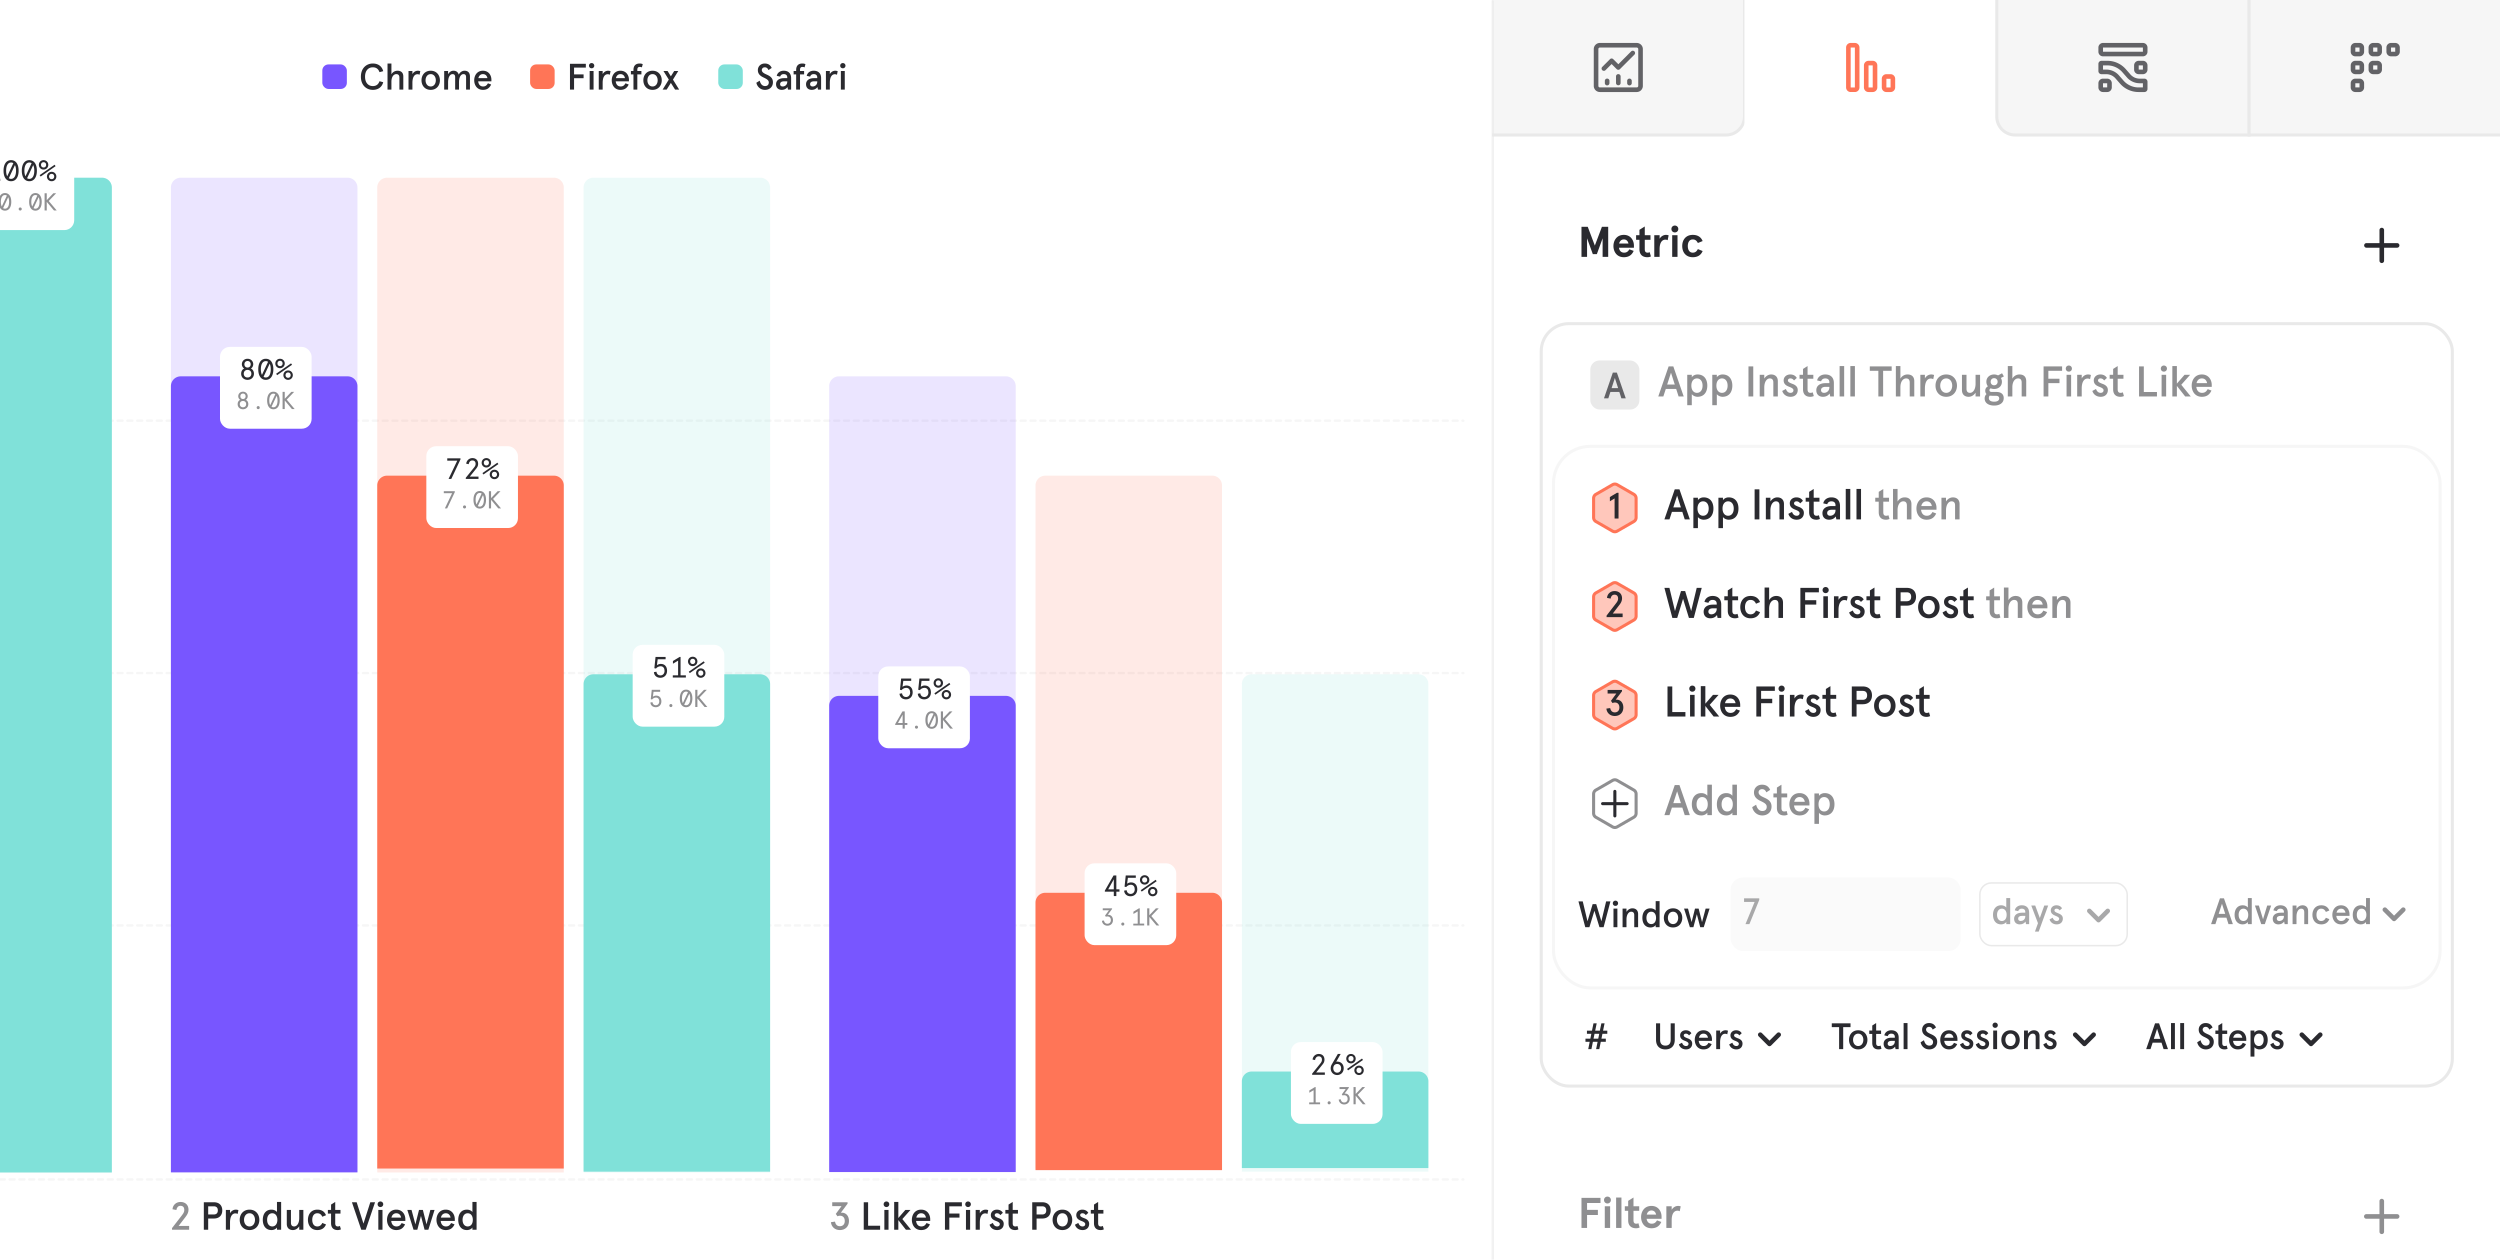 <svg xmlns="http://www.w3.org/2000/svg" width="764" height="385" fill="none"><g clip-path="url(#a)"><path fill="#fff" d="M0 0h764v385H0z"/><rect width="7.5" height="7.5" x="98.5" y="19.688" fill="#7856FF" rx="1.875"/><path fill="#2A2A2F" d="M113.935 27.465c-1.912 0-3.645-1.361-3.645-4.027 0-2.667 1.744-4.028 3.645-4.028 1.654 0 2.801.878 3.173 2.34l-1.137.304c-.303-.889-.911-1.485-2.036-1.485-1.316 0-2.374.945-2.374 2.869 0 1.923 1.058 2.868 2.374 2.868 1.125 0 1.733-.596 2.036-1.485l1.137.304c-.372 1.462-1.519 2.34-3.173 2.34Zm4.491-.09V19.41h1.193v3.308a2.099 2.099 0 0 1 1.867-1.103c1.08 0 1.766.585 1.766 1.755v4.005h-1.192v-3.634c0-.72-.304-1.091-.945-1.091-.754 0-1.496.754-1.496 2.318v2.407h-1.193Zm6.416 0v-5.67h1.193v.945c.382-.675.99-1.035 1.676-1.035.27 0 .495.056.731.135l-.225 1.102a1.224 1.224 0 0 0-.652-.168c-.822 0-1.53.753-1.53 2.621v2.07h-1.193Zm6.782.09c-1.777 0-2.812-1.328-2.812-2.925 0-1.598 1.035-2.925 2.812-2.925 1.767 0 2.813 1.328 2.813 2.925 0 1.598-1.046 2.925-2.813 2.925Zm0-1.035c1.013 0 1.564-.9 1.564-1.89 0-.99-.551-1.89-1.564-1.89-1.012 0-1.575.9-1.575 1.89 0 .99.563 1.89 1.575 1.89Zm4.117.945v-5.67h1.192v.99c.394-.664.923-1.08 1.676-1.08.754 0 1.35.383 1.575 1.193.394-.72 1.047-1.193 1.767-1.193 1.08 0 1.665.641 1.665 1.777v3.983h-1.182v-3.791c0-.653-.27-.934-.798-.934-.743 0-1.362.833-1.362 2.43v2.295h-1.181v-3.791c0-.653-.27-.934-.799-.934-.753 0-1.361.855-1.361 2.52v2.205h-1.192Zm14.431-3.015v.495h-4.039c.101.99.652 1.575 1.496 1.575.709 0 1.125-.315 1.485-.979l.979.383c-.484 1.057-1.238 1.631-2.52 1.631-1.811 0-2.655-1.496-2.655-2.925 0-1.44.844-2.925 2.655-2.925 1.766 0 2.599 1.406 2.599 2.745Zm-3.983-.473h2.768c-.124-.686-.552-1.237-1.384-1.237-.653 0-1.204.416-1.384 1.238Z"/><rect width="7.5" height="7.5" x="162" y="19.688" fill="#FF7557" rx="1.875"/><path fill="#2A2A2F" d="M174.184 27.375V19.5h4.848v1.159h-3.599v2.07h2.913v1.159h-2.913v3.487h-1.249Zm6.614-6.503a.78.78 0 0 1-.799-.798.78.78 0 0 1 .799-.799.79.79 0 0 1 .81.799.79.79 0 0 1-.81.798Zm-.597 6.503v-5.67h1.193v5.67h-1.193Zm2.78 0v-5.67h1.192v.945c.383-.675.99-1.035 1.677-1.035.27 0 .495.056.731.135l-.225 1.102a1.226 1.226 0 0 0-.653-.168c-.821 0-1.53.753-1.53 2.621v2.07h-1.192Zm9.223-3.015v.495h-4.038c.101.99.652 1.575 1.496 1.575.709 0 1.125-.315 1.485-.979l.979.383c-.484 1.057-1.238 1.631-2.52 1.631-1.812 0-2.655-1.496-2.655-2.925 0-1.44.843-2.925 2.655-2.925 1.766 0 2.598 1.406 2.598 2.745Zm-3.982-.473h2.767c-.123-.686-.551-1.237-1.383-1.237-.653 0-1.204.416-1.384 1.238Zm5.363 3.488V22.74h-.777v-1.035h.777v-.315c0-1.361.742-1.98 1.89-1.98.393 0 .731.079.945.203l-.259.978a1.495 1.495 0 0 0-.641-.146c-.462 0-.754.247-.754.844v.416h1.249v1.035h-1.249v4.635h-1.181Zm5.835.09c-1.777 0-2.812-1.328-2.812-2.925 0-1.598 1.035-2.925 2.812-2.925 1.766 0 2.813 1.328 2.813 2.925 0 1.598-1.047 2.925-2.813 2.925Zm0-1.035c1.013 0 1.564-.9 1.564-1.89 0-.99-.551-1.89-1.564-1.89-1.012 0-1.575.9-1.575 1.89 0 .99.563 1.89 1.575 1.89Zm3.078.945 1.89-3.049-1.632-2.621h1.26l1.002 1.62 1.012-1.62h1.249l-1.62 2.621 1.89 3.049H206.3l-1.282-2.036-1.283 2.036h-1.237Z"/><rect width="7.5" height="7.5" x="219.5" y="19.688" fill="#80E1D9" rx="1.875"/><path fill="#2A2A2F" d="M233.776 27.465c-1.395 0-2.396-.99-2.632-2.183l1.024-.63c.225.9.708 1.654 1.642 1.654.641 0 1.136-.337 1.136-1.114 0-.787-.843-1.136-1.777-1.597-.821-.405-1.564-1.001-1.564-2.16 0-1.159.878-2.025 2.104-2.025 1.102 0 1.766.517 2.126 1.361l-1.001.642c-.248-.642-.664-.844-1.125-.844-.518 0-.9.371-.9.821 0 .731.765 1.08 1.597 1.451.957.439 1.8 1.002 1.8 2.295 0 1.418-1.023 2.329-2.43 2.329Zm5.124 0c-.957 0-1.733-.563-1.733-1.721 0-1.17.945-1.857 2.43-1.857h.99v-.247c0-.72-.495-.99-1.08-.99-.551 0-.922.27-1.091.765l-1.035-.236c.18-.934 1.024-1.564 2.126-1.564 1.373 0 2.261.765 2.261 2.261v3.499h-.956l-.157-.765c-.372.506-.923.855-1.755.855Zm.281-1.035c.664 0 1.406-.461 1.406-1.429v-.146h-.945c-.799 0-1.237.293-1.237.878 0 .427.315.697.776.697Zm4.125.945V22.74h-.776v-1.035h.776v-.315c0-1.361.743-1.98 1.89-1.98.394 0 .731.079.945.203l-.259.978a1.488 1.488 0 0 0-.641-.146c-.461 0-.754.247-.754.844v.416h1.249v1.035h-1.249v4.635h-1.181Zm4.756.09c-.956 0-1.732-.563-1.732-1.721 0-1.17.945-1.857 2.43-1.857h.99v-.247c0-.72-.495-.99-1.08-.99-.551 0-.923.27-1.091.765l-1.035-.236c.18-.934 1.023-1.564 2.126-1.564 1.372 0 2.261.765 2.261 2.261v3.499h-.956l-.158-.765c-.371.506-.922.855-1.755.855Zm.282-1.035c.663 0 1.406-.461 1.406-1.429v-.146h-.945c-.799 0-1.238.293-1.238.878 0 .427.315.697.777.697Zm4.057.945v-5.67h1.193v.945c.382-.675.99-1.035 1.676-1.035.27 0 .495.056.731.135l-.225 1.102a1.224 1.224 0 0 0-.652-.168c-.822 0-1.53.753-1.53 2.621v2.07h-1.193Zm5.167-6.503a.78.78 0 0 1-.799-.798.78.78 0 0 1 .799-.799.79.79 0 0 1 .81.799.79.79 0 0 1-.81.798Zm-.597 6.503v-5.67h1.193v5.67h-1.193Z"/><path stroke="#F6F6F6" stroke-dasharray="1.5 1.5" stroke-linecap="round" stroke-linejoin="round" stroke-width=".75" d="M-141.059 128.562h588.25m-588.25 77.126h588.25m-588.25 77.124h588.25m-588.25 77.626h588.25"/><path fill="#80E1D9" d="M-22.822 57.313a3 3 0 0 1 3-3h51a3 3 0 0 1 3 3v300.999h-57v-301Z" opacity=".15"/><path fill="#80E1D9" d="M-22.822 57.313a3 3 0 0 1 3-3h51a3 3 0 0 1 3 3v300.999h-57v-301Z"/><g filter="url(#b)"><rect width="33" height="25" x="-10.322" y="42.313" fill="#fff" rx="3"/><path fill="#2A2A2F" d="M-3.931 52.313v-.684h1.62v-4.482l-1.575.936v-.828l2.043-1.242h.288v5.616h1.62v.684h-3.996Zm7.318.072c-1.467 0-2.304-1.26-2.304-3.222s.837-3.222 2.304-3.222c1.467 0 2.304 1.26 2.304 3.221 0 1.962-.837 3.223-2.304 3.223Zm-1.18-1.512 1.873-4.005a1.21 1.21 0 0 0-.693-.208c-.963 0-1.512.964-1.512 2.503 0 .702.117 1.278.333 1.71Zm1.18.791c.963 0 1.512-.962 1.512-2.502 0-.701-.117-1.286-.333-1.71l-1.872 4.006c.198.135.432.206.693.206Zm5.58.72c-1.466 0-2.303-1.26-2.303-3.221 0-1.962.837-3.222 2.304-3.222 1.467 0 2.304 1.26 2.304 3.221 0 1.962-.837 3.223-2.304 3.223ZM7.79 50.873l1.872-4.005a1.21 1.21 0 0 0-.693-.208c-.963 0-1.512.964-1.512 2.503 0 .702.117 1.278.333 1.71Zm1.179.791c.963 0 1.512-.962 1.512-2.502 0-.701-.117-1.286-.333-1.71l-1.872 4.006c.198.135.432.206.693.206Zm4.348-2.843c-.82 0-1.44-.64-1.44-1.44 0-.801.62-1.44 1.44-1.44.819 0 1.44.639 1.44 1.44 0 .8-.621 1.44-1.44 1.44Zm0-.63c.486 0 .783-.352.783-.81 0-.46-.297-.81-.783-.81-.486 0-.783.35-.783.81 0 .459.297.81.783.81Zm-.891 2.762-.306-.431 4.563-3.178.306.432-4.563 3.177Zm3.357 1.431a1.42 1.42 0 0 1-1.44-1.44c0-.8.62-1.44 1.44-1.44.819 0 1.44.64 1.44 1.44 0 .801-.621 1.44-1.44 1.44Zm0-.63c.486 0 .783-.35.783-.81 0-.459-.297-.81-.783-.81-.486 0-.783.352-.783.81 0 .46.297.81.783.81Z"/><path fill="#8F8F91" d="M-4.572 61.313v-.57h1.35v-3.736l-1.312.78v-.69l1.702-1.035h.24v4.68h1.35v.57h-3.33Zm6.098.06c-1.222 0-1.92-1.05-1.92-2.685 0-1.636.698-2.686 1.92-2.686 1.223 0 1.92 1.05 1.92 2.685 0 1.636-.697 2.686-1.92 2.686Zm-.982-1.26 1.56-3.338a1.008 1.008 0 0 0-.578-.172c-.802 0-1.26.802-1.26 2.084 0 .586.098 1.066.278 1.425Zm.982.66c.803 0 1.26-.803 1.26-2.086 0-.584-.097-1.072-.277-1.424L.949 60.6c.165.112.36.172.577.172Zm4.651.562a.45.45 0 0 1-.465-.465.45.45 0 0 1 .465-.465.45.45 0 0 1 .465.465.45.45 0 0 1-.465.465Zm4.651.038c-1.222 0-1.92-1.05-1.92-2.685 0-1.636.698-2.686 1.92-2.686 1.223 0 1.92 1.05 1.92 2.685 0 1.636-.697 2.686-1.92 2.686Zm-.982-1.26 1.56-3.338a1.008 1.008 0 0 0-.578-.172c-.802 0-1.26.802-1.26 2.084 0 .586.098 1.066.278 1.425Zm.982.66c.803 0 1.26-.803 1.26-2.086 0-.584-.097-1.072-.277-1.424L10.25 60.6c.165.112.36.172.577.172Zm2.799.54v-5.25h.66v2.107l2.01-2.108h.862l-2.265 2.363 2.43 2.888h-.84l-2.197-2.633v2.633h-.66Z"/></g><path fill="#7856FF" d="M52.232 57.313a3 3 0 0 1 3-3h51a3 3 0 0 1 3 3v300.999h-57v-301Z" opacity=".15"/><path fill="#7856FF" d="M52.232 118.012a3 3 0 0 1 3-3h51a3 3 0 0 1 3 3v240.25h-57v-240.25Z"/><g filter="url(#c)"><rect width="28" height="25" x="67.232" y="103.012" fill="#fff" rx="3"/><path fill="#2A2A2F" d="M75.65 113.084c-1.043 0-1.952-.693-1.952-1.881 0-.783.387-1.332.936-1.584-.423-.225-.72-.765-.72-1.296 0-.936.72-1.683 1.737-1.683 1.017 0 1.737.747 1.737 1.683 0 .531-.297 1.071-.72 1.296.549.252.936.801.936 1.584 0 1.188-.91 1.881-1.953 1.881Zm0-3.762c.595 0 .964-.423.964-.999 0-.576-.37-.999-.963-.999-.594 0-.963.423-.963.999 0 .576.369.999.963.999Zm0 3.042c.667 0 1.162-.441 1.162-1.161s-.495-1.161-1.161-1.161-1.161.441-1.161 1.161.495 1.161 1.16 1.161Zm5.582.72c-1.467 0-2.304-1.26-2.304-3.222s.837-3.222 2.304-3.222c1.467 0 2.304 1.26 2.304 3.222s-.837 3.222-2.304 3.222Zm-1.18-1.512 1.873-4.005a1.21 1.21 0 0 0-.693-.207c-.963 0-1.512.963-1.512 2.502 0 .702.117 1.278.333 1.71Zm1.18.792c.963 0 1.512-.963 1.512-2.502 0-.702-.117-1.287-.333-1.71l-1.872 4.005c.198.135.432.207.693.207Zm4.348-2.844a1.42 1.42 0 0 1-1.44-1.44c0-.801.62-1.44 1.44-1.44.819 0 1.44.639 1.44 1.44 0 .801-.621 1.44-1.44 1.44Zm0-.63c.486 0 .783-.351.783-.81 0-.459-.297-.81-.783-.81-.486 0-.783.351-.783.81 0 .459.297.81.783.81Zm-.891 2.763-.306-.432 4.563-3.177.306.432-4.563 3.177Zm3.357 1.431a1.42 1.42 0 0 1-1.44-1.44c0-.801.62-1.44 1.44-1.44.819 0 1.44.639 1.44 1.44 0 .801-.621 1.44-1.44 1.44Zm0-.63c.486 0 .783-.351.783-.81 0-.459-.297-.81-.783-.81-.486 0-.783.351-.783.81 0 .459.297.81.783.81Z"/><path fill="#8F8F91" d="M74.256 122.072c-.87 0-1.628-.578-1.628-1.568 0-.652.323-1.11.78-1.32-.352-.187-.6-.637-.6-1.08 0-.78.6-1.402 1.448-1.402.847 0 1.447.622 1.447 1.402 0 .443-.247.893-.6 1.08.458.21.78.668.78 1.32 0 .99-.757 1.568-1.627 1.568Zm0-3.135c.495 0 .802-.353.802-.833s-.307-.832-.802-.832c-.495 0-.803.352-.803.832s.308.833.803.833Zm0 2.535c.555 0 .967-.368.967-.968s-.412-.967-.967-.967c-.555 0-.968.367-.968.967s.413.968.968.968Zm4.65.562a.45.45 0 0 1-.465-.465.45.45 0 0 1 .465-.465.45.45 0 0 1 .465.465.45.45 0 0 1-.465.465Zm4.651.038c-1.222 0-1.92-1.05-1.92-2.685s.698-2.685 1.92-2.685c1.223 0 1.92 1.05 1.92 2.685s-.697 2.685-1.92 2.685Zm-.982-1.26 1.56-3.338a1.012 1.012 0 0 0-.578-.172c-.802 0-1.26.802-1.26 2.085 0 .585.098 1.065.278 1.425Zm.982.66c.803 0 1.26-.803 1.26-2.085 0-.585-.097-1.073-.277-1.425l-1.56 3.337c.165.113.36.173.577.173Zm2.799.54v-5.25h.66v2.107l2.01-2.107h.862l-2.265 2.362 2.43 2.888h-.84l-2.197-2.633v2.633h-.66Z"/></g><path fill="#FF7557" d="M115.287 57.313a3 3 0 0 1 3-3h51a3 3 0 0 1 3 3v300.999h-57v-301Z" opacity=".15"/><path fill="#FF7557" d="M115.287 148.363a3 3 0 0 1 3-3h51a3 3 0 0 1 3 3v208.75h-57v-208.75Z"/><g filter="url(#d)"><rect width="28" height="25" x="130.287" y="133.363" fill="#fff" rx="3"/><path fill="#2A2A2F" d="m137.077 143.363 2.655-5.58h-3.051v-.72h4.041v.333l-2.808 5.967h-.837Zm5.266 0v-.351l2.484-3.078c.414-.513.513-.801.513-1.197 0-.63-.36-1.026-.99-1.026-.603 0-1.008.468-1.107 1.143l-.765-.144a1.892 1.892 0 0 1 1.872-1.719c1.08 0 1.764.648 1.764 1.746 0 .531-.171.945-.504 1.368l-2.034 2.538h2.655v.72h-3.888Zm6.292-3.492c-.819 0-1.44-.639-1.44-1.44 0-.801.621-1.44 1.44-1.44s1.44.639 1.44 1.44c0 .801-.621 1.44-1.44 1.44Zm0-.63c.486 0 .783-.351.783-.81 0-.459-.297-.81-.783-.81-.486 0-.783.351-.783.81 0 .459.297.81.783.81Zm-.891 2.763-.306-.432 4.563-3.177.306.432-4.563 3.177Zm3.357 1.431c-.819 0-1.44-.639-1.44-1.44 0-.801.621-1.44 1.44-1.44s1.44.639 1.44 1.44c0 .801-.621 1.44-1.44 1.44Zm0-.63c.486 0 .783-.351.783-.81 0-.459-.297-.81-.783-.81-.486 0-.783.351-.783.81 0 .459.297.81.783.81Z"/><path fill="#8F8F91" d="m135.953 152.363 2.212-4.65h-2.542v-.6h3.367v.278l-2.34 4.972h-.697Zm6.008.023a.45.45 0 0 1-.465-.465.45.45 0 0 1 .465-.465.45.45 0 0 1 .465.465.45.45 0 0 1-.465.465Zm4.651.037c-1.222 0-1.92-1.05-1.92-2.685s.698-2.685 1.92-2.685c1.223 0 1.92 1.05 1.92 2.685s-.697 2.685-1.92 2.685Zm-.982-1.26 1.56-3.337a1.006 1.006 0 0 0-.578-.173c-.802 0-1.26.803-1.26 2.085 0 .585.098 1.065.278 1.425Zm.982.66c.803 0 1.26-.802 1.26-2.085 0-.585-.097-1.072-.277-1.425l-1.56 3.338c.165.112.36.172.577.172Zm2.798.54v-5.25h.66v2.108l2.01-2.108h.863l-2.265 2.363 2.43 2.887h-.84l-2.198-2.632v2.632h-.66Z"/></g><path fill="#80E1D9" d="M178.344 57.313a3 3 0 0 1 3-3h51a3 3 0 0 1 3 3v300.999h-57v-301Z" opacity=".15"/><path fill="#80E1D9" d="M178.344 209.062a3 3 0 0 1 3-3h51a3 3 0 0 1 3 3v149h-57v-149Z"/><g filter="url(#e)"><rect width="28" height="25" x="193.344" y="194.062" fill="#fff" rx="3"/><path fill="#2A2A2F" d="M201.807 204.135c-1.026 0-1.863-.577-1.98-1.72l.765-.144c.108.756.585 1.143 1.215 1.143.765 0 1.278-.567 1.278-1.404s-.432-1.404-1.206-1.404c-.585 0-1.116.315-1.413.702l-.495-.108.36-3.438h3.078v.72h-2.421l-.234 1.827c.252-.243.765-.423 1.179-.423 1.215 0 1.926.828 1.926 2.124 0 1.242-.837 2.125-2.052 2.125Zm3.799-.073v-.684h1.62v-4.482l-1.575.936v-.828l2.043-1.242h.288v5.616h1.62v.684h-3.996Zm6.085-3.492c-.819 0-1.44-.639-1.44-1.44 0-.801.621-1.44 1.44-1.44s1.44.639 1.44 1.44c0 .801-.621 1.44-1.44 1.44Zm0-.63c.486 0 .783-.351.783-.81 0-.459-.297-.81-.783-.81-.486 0-.783.351-.783.81 0 .459.297.81.783.81Zm-.891 2.763-.306-.432 4.563-3.177.306.432-4.563 3.177Zm3.357 1.432c-.819 0-1.44-.64-1.44-1.441s.621-1.44 1.44-1.44 1.44.639 1.44 1.44c0 .801-.621 1.441-1.44 1.441Zm0-.631c.486 0 .783-.351.783-.81 0-.459-.297-.81-.783-.81-.486 0-.783.351-.783.81 0 .459.297.81.783.81Z"/><path fill="#8F8F91" d="M200.404 213.123c-.855 0-1.552-.481-1.65-1.433l.638-.12c.09.63.487.952 1.012.952.638 0 1.065-.472 1.065-1.17 0-.697-.36-1.17-1.005-1.17-.487 0-.93.263-1.177.585l-.413-.09.3-2.865h2.565v.6h-2.017l-.195 1.523c.21-.203.637-.353.982-.353 1.013 0 1.605.69 1.605 1.77 0 1.035-.697 1.771-1.71 1.771Zm4.614-.038a.45.45 0 0 1-.465-.465.45.45 0 0 1 .465-.465.45.45 0 0 1 .465.465.45.45 0 0 1-.465.465Zm4.651.038c-1.223 0-1.92-1.05-1.92-2.686 0-1.635.697-2.685 1.92-2.685 1.222 0 1.92 1.05 1.92 2.685 0 1.636-.698 2.686-1.92 2.686Zm-.983-1.261 1.56-3.337a1.005 1.005 0 0 0-.577-.173c-.803 0-1.26.803-1.26 2.085 0 .585.097 1.065.277 1.425Zm.983.66c.802 0 1.26-.802 1.26-2.085 0-.585-.098-1.072-.278-1.425l-1.56 3.338c.165.112.36.172.578.172Zm2.798.54v-5.25h.66v2.108l2.01-2.108H216l-2.265 2.363 2.43 2.887h-.84l-2.198-2.632v2.632h-.66Z"/></g><path fill="#8F8F91" d="M52.568 375.812v-.504l3.012-3.9c.588-.732.744-1.14.744-1.68 0-.768-.42-1.236-1.176-1.236-.684 0-1.14.492-1.248 1.284l-1.188-.228c.096-1.284 1.092-2.232 2.46-2.232 1.5 0 2.436.948 2.436 2.376 0 .708-.276 1.38-.816 2.076l-2.196 2.868H57.8v1.176h-5.232Z"/><path fill="#2A2A2F" d="M62.287 375.812v-8.4h3.072c1.692 0 2.568 1.02 2.568 2.484s-.876 2.484-2.568 2.484h-1.74v3.432h-1.332Zm1.332-4.668h1.704c.828 0 1.248-.444 1.248-1.248s-.42-1.248-1.248-1.248h-1.704v2.496Zm5.403 4.668v-6.048h1.272v1.008c.408-.72 1.056-1.104 1.788-1.104.288 0 .528.06.78.144l-.24 1.176c-.204-.12-.42-.18-.696-.18-.876 0-1.632.804-1.632 2.796v2.208h-1.272Zm7.234.097c-1.895 0-3-1.417-3-3.121s1.105-3.12 3-3.12c1.885 0 3 1.416 3 3.12 0 1.704-1.115 3.121-3 3.121Zm0-1.105c1.08 0 1.668-.96 1.668-2.016s-.588-2.016-1.668-2.016-1.68.96-1.68 2.016.6 2.016 1.68 2.016Zm6.707 1.105c-1.716 0-2.652-1.297-2.652-3.121s.936-3.12 2.652-3.12c.756 0 1.368.324 1.68.732v-3.084h1.272v8.496h-1.272v-.696c-.216.36-.828.793-1.68.793Zm.24-1.105c.936 0 1.56-.768 1.56-2.016s-.624-2.016-1.56-2.016c-.924 0-1.572.768-1.572 2.016s.648 2.016 1.572 2.016Zm6.3 1.105c-1.092 0-1.86-.649-1.86-1.873v-4.272h1.272v3.924c0 .768.372 1.116.972 1.116.84 0 1.56-.924 1.56-2.556v-2.484h1.26v6.048h-1.26v-1.056c-.444.684-1.128 1.153-1.944 1.153Zm7.47 0c-1.909 0-2.869-1.453-2.869-3.121s.96-3.12 2.868-3.12c1.296 0 2.208.576 2.652 1.704l-1.128.468c-.312-.684-.78-1.068-1.524-1.068-1.044 0-1.548.876-1.548 2.016 0 1.14.504 2.016 1.548 2.016.744 0 1.2-.384 1.524-1.068l1.128.456c-.444 1.128-1.356 1.717-2.652 1.717Zm6.215 0c-1.224 0-2.016-.673-2.016-2.113v-2.928h-.972v-1.104h.972v-1.644l1.272-.804v2.448h1.608v1.104h-1.608v2.952c0 .732.3.984.804.984.216 0 .42-.036.636-.156l.3 1.044c-.312.157-.66.217-.996.217Zm7.216-.097-2.856-8.4H109l2.076 6.528 2.088-6.528h1.452l-2.856 8.4h-1.356Zm5.848-6.936a.833.833 0 0 1-.852-.852c0-.48.36-.852.852-.852s.864.372.864.852-.372.852-.864.852Zm-.636 6.936v-6.048h1.272v6.048h-1.272Zm8.256-3.216v.528h-4.308c.108 1.056.696 1.68 1.596 1.68.756 0 1.2-.336 1.584-1.044l1.044.408c-.516 1.128-1.32 1.741-2.688 1.741-1.932 0-2.832-1.597-2.832-3.121 0-1.536.9-3.12 2.832-3.12 1.884 0 2.772 1.5 2.772 2.928Zm-4.248-.504h2.952c-.132-.732-.588-1.32-1.476-1.32-.696 0-1.284.444-1.476 1.32Zm6.754 3.72-1.896-6.048h1.284l1.176 4.404 1.104-4.404h1.188l1.104 4.404 1.176-4.404h1.284l-1.896 6.048h-1.152l-1.104-4.224-1.116 4.224h-1.152Zm12.611-3.216v.528h-4.308c.108 1.056.696 1.68 1.596 1.68.756 0 1.2-.336 1.584-1.044l1.044.408c-.516 1.128-1.32 1.741-2.688 1.741-1.932 0-2.832-1.597-2.832-3.121 0-1.536.9-3.12 2.832-3.12 1.884 0 2.772 1.5 2.772 2.928Zm-4.248-.504h2.952c-.132-.732-.588-1.32-1.476-1.32-.696 0-1.284.444-1.476 1.32Zm7.953 3.817c-1.716 0-2.652-1.297-2.652-3.121s.936-3.12 2.652-3.12c.756 0 1.368.324 1.68.732v-3.084h1.272v8.496h-1.272v-.696c-.216.36-.828.793-1.68.793Zm.24-1.105c.936 0 1.56-.768 1.56-2.016s-.624-2.016-1.56-2.016c-.924 0-1.572.768-1.572 2.016s.648 2.016 1.572 2.016Z"/><path fill="#7856FF" d="M253.4 118.012a3 3 0 0 1 3-3h51a3 3 0 0 1 3 3v240.25h-57v-240.25Z" opacity=".15"/><path fill="#7856FF" d="M253.4 215.661a3 3 0 0 1 3-3h51a3 3 0 0 1 3 3v142.5h-57v-142.5Z"/><g filter="url(#f)"><rect width="28" height="25" x="268.4" y="200.661" fill="#fff" rx="3"/><path fill="#2A2A2F" d="M276.864 210.733c-1.026 0-1.863-.576-1.98-1.719l.765-.144c.108.756.585 1.143 1.215 1.143.765 0 1.278-.567 1.278-1.404s-.432-1.404-1.206-1.404c-.585 0-1.116.315-1.413.702l-.495-.108.36-3.438h3.078v.72h-2.421l-.234 1.827c.252-.243.765-.423 1.179-.423 1.215 0 1.926.828 1.926 2.124 0 1.242-.837 2.124-2.052 2.124Zm5.581 0c-1.026 0-1.863-.576-1.98-1.719l.765-.144c.108.756.585 1.143 1.215 1.143.765 0 1.278-.567 1.278-1.404s-.432-1.404-1.206-1.404c-.585 0-1.116.315-1.413.702l-.495-.108.36-3.438h3.078v.72h-2.421l-.234 1.827c.252-.243.765-.423 1.179-.423 1.215 0 1.926.828 1.926 2.124 0 1.242-.837 2.124-2.052 2.124Zm4.303-3.564c-.819 0-1.44-.639-1.44-1.44 0-.801.621-1.44 1.44-1.44s1.44.639 1.44 1.44c0 .801-.621 1.44-1.44 1.44Zm0-.63c.486 0 .783-.351.783-.81 0-.459-.297-.81-.783-.81-.486 0-.783.351-.783.81 0 .459.297.81.783.81Zm-.891 2.763-.306-.432 4.563-3.177.306.432-4.563 3.177Zm3.357 1.431c-.819 0-1.44-.639-1.44-1.44 0-.801.621-1.44 1.44-1.44s1.44.639 1.44 1.44c0 .801-.621 1.44-1.44 1.44Zm0-.63c.486 0 .783-.351.783-.81 0-.459-.297-.81-.783-.81-.486 0-.783.351-.783.81 0 .459.297.81.783.81Z"/><path fill="#8F8F91" d="M275.844 219.661v-1.117h-2.28v-.263l2.22-3.87h.705v3.533h.795v.6h-.795v1.117h-.645Zm-1.425-1.717h1.425v-2.543l-1.425 2.543Zm5.656 1.74a.45.45 0 0 1-.465-.465.45.45 0 0 1 .465-.465.45.45 0 0 1 .465.465.45.45 0 0 1-.465.465Zm4.65.037c-1.222 0-1.92-1.05-1.92-2.685s.698-2.685 1.92-2.685c1.223 0 1.92 1.05 1.92 2.685s-.697 2.685-1.92 2.685Zm-.982-1.26 1.56-3.337a1.006 1.006 0 0 0-.578-.173c-.802 0-1.26.803-1.26 2.085 0 .585.098 1.065.278 1.425Zm.982.66c.803 0 1.26-.802 1.26-2.085 0-.585-.097-1.072-.277-1.425l-1.56 3.338c.165.112.36.172.577.172Zm2.799.54v-5.25h.66v2.108l2.01-2.108h.862l-2.265 2.363 2.43 2.887h-.84l-2.197-2.632v2.632h-.66Z"/></g><path fill="#FF7557" d="M316.455 148.363a3 3 0 0 1 3-3h51a3 3 0 0 1 3 3v208.75h-57v-208.75Z" opacity=".15"/><path fill="#FF7557" d="M316.455 275.833a3 3 0 0 1 3-3h51a3 3 0 0 1 3 3v81.75h-57v-81.75Z"/><g filter="url(#g)"><rect width="28" height="25" x="331.455" y="260.833" fill="#fff" rx="3"/><path fill="#2A2A2F" d="M340.377 270.833v-1.341h-2.736v-.315l2.664-4.644h.846v4.239h.954v.72h-.954v1.341h-.774Zm-1.71-2.061h1.71v-3.051l-1.71 3.051Zm6.833 2.133c-1.026 0-1.863-.576-1.98-1.719l.765-.144c.108.756.585 1.143 1.215 1.143.765 0 1.278-.567 1.278-1.404s-.432-1.404-1.206-1.404c-.585 0-1.116.315-1.413.702l-.495-.108.36-3.438h3.078v.72h-2.421l-.234 1.827c.252-.243.765-.423 1.179-.423 1.215 0 1.926.828 1.926 2.124 0 1.242-.837 2.124-2.052 2.124Zm4.303-3.564c-.819 0-1.44-.639-1.44-1.44 0-.801.621-1.44 1.44-1.44s1.44.639 1.44 1.44c0 .801-.621 1.44-1.44 1.44Zm0-.63c.486 0 .783-.351.783-.81 0-.459-.297-.81-.783-.81-.486 0-.783.351-.783.81 0 .459.297.81.783.81Zm-.891 2.763-.306-.432 4.563-3.177.306.432-4.563 3.177Zm3.357 1.431c-.819 0-1.44-.639-1.44-1.44 0-.801.621-1.44 1.44-1.44s1.44.639 1.44 1.44c0 .801-.621 1.44-1.44 1.44Zm0-.63c.486 0 .783-.351.783-.81 0-.459-.297-.81-.783-.81-.486 0-.783.351-.783.81 0 .459.297.81.783.81Z"/><path fill="#8F8F91" d="M338.426 279.893c-.87 0-1.583-.585-1.673-1.5l.63-.082c.09.622.435.982 1.043.982.607 0 1.05-.39 1.05-1.11 0-.72-.428-1.11-1.05-1.11-.158 0-.308.023-.465.098l-.263-.353 1.193-1.635h-1.89v-.6h2.85v.203l-1.335 1.807a.946.946 0 0 1 .21-.022c.802 0 1.395.645 1.395 1.612 0 1.005-.698 1.71-1.695 1.71Zm4.703-.037a.45.45 0 0 1-.465-.465.45.45 0 0 1 .465-.465.45.45 0 0 1 .465.465.45.45 0 0 1-.465.465Zm3.204-.023v-.57h1.35v-3.735l-1.313.78v-.69l1.703-1.035h.24v4.68h1.35v.57h-3.33Zm4.245 0v-5.25h.66v2.108l2.01-2.108h.863l-2.265 2.363 2.43 2.887h-.84l-2.198-2.632v2.632h-.66Z"/></g><path fill="#80E1D9" d="M379.512 209.062a3 3 0 0 1 3-3h51a3 3 0 0 1 3 3v149h-57v-149Z" opacity=".15"/><path fill="#80E1D9" d="M379.512 330.463a3 3 0 0 1 3-3h51a3 3 0 0 1 3 3v26.5h-57v-26.5Z"/><g filter="url(#h)"><rect width="28" height="25" x="394.512" y="315.463" fill="#fff" rx="3"/><path fill="#2A2A2F" d="M400.986 325.463v-.351l2.484-3.078c.414-.513.513-.801.513-1.197 0-.63-.36-1.026-.99-1.026-.603 0-1.008.468-1.107 1.143l-.765-.144a1.892 1.892 0 0 1 1.872-1.719c1.08 0 1.764.648 1.764 1.746 0 .531-.171.945-.504 1.368l-2.034 2.538h2.655v.72h-3.888Zm7.66.072c-1.17 0-1.989-.9-1.989-2.052 0-.432.117-.828.324-1.179l1.863-3.213h.864l-1.368 2.403a.919.919 0 0 1 .342-.063c1.152 0 1.953.846 1.953 2.052 0 1.152-.819 2.052-1.989 2.052Zm0-.72c.693 0 1.197-.558 1.197-1.332 0-.819-.504-1.332-1.197-1.332-.693 0-1.197.513-1.197 1.332 0 .774.504 1.332 1.197 1.332Zm4.213-2.844c-.819 0-1.44-.639-1.44-1.44 0-.801.621-1.44 1.44-1.44s1.44.639 1.44 1.44c0 .801-.621 1.44-1.44 1.44Zm0-.63c.486 0 .783-.351.783-.81 0-.459-.297-.81-.783-.81-.486 0-.783.351-.783.81 0 .459.297.81.783.81Zm-.891 2.763-.306-.432 4.563-3.177.306.432-4.563 3.177Zm3.357 1.431c-.819 0-1.44-.639-1.44-1.44 0-.801.621-1.44 1.44-1.44s1.44.639 1.44 1.44c0 .801-.621 1.44-1.44 1.44Zm0-.63c.486 0 .783-.351.783-.81 0-.459-.297-.81-.783-.81-.486 0-.783.351-.783.81 0 .459.297.81.783.81Z"/><path fill="#8F8F91" d="M400.087 334.463v-.57h1.35v-3.735l-1.312.78v-.69l1.702-1.035h.24v4.68h1.35v.57h-3.33Zm6.099.022a.45.45 0 0 1-.465-.465.45.45 0 0 1 .465-.465.45.45 0 0 1 .465.465.45.45 0 0 1-.465.465Zm4.598.038c-.87 0-1.582-.585-1.672-1.5l.63-.083c.09.623.435.983 1.042.983.608 0 1.05-.39 1.05-1.11 0-.72-.427-1.11-1.05-1.11a1.04 1.04 0 0 0-.465.097l-.262-.352 1.192-1.635h-1.89v-.6h2.85v.202l-1.335 1.808a.952.952 0 0 1 .21-.023c.803 0 1.395.645 1.395 1.613 0 1.005-.697 1.71-1.695 1.71Zm2.851-.06v-5.25h.66v2.107l2.01-2.107h.863l-2.265 2.362 2.43 2.888h-.84l-2.198-2.633v2.633h-.66Z"/></g><path fill="#8F8F91" d="M256.664 375.909c-1.5 0-2.592-.973-2.736-2.413l1.236-.168c.168.84.636 1.404 1.5 1.404.924 0 1.5-.612 1.5-1.584 0-1.068-.6-1.632-1.488-1.632-.264 0-.492.06-.732.192l-.528-.732 1.752-2.388h-2.844v-1.176h4.692v.432l-2.064 2.772c.096-.012.204-.024.324-.024 1.272 0 2.172.996 2.172 2.544 0 1.692-1.152 2.773-2.784 2.773Z"/><path fill="#2A2A2F" d="M263.959 375.812v-8.4h1.332v7.164h3.672v1.236h-5.004Zm6.937-6.936a.833.833 0 0 1-.852-.852c0-.48.36-.852.852-.852s.864.372.864.852-.372.852-.864.852Zm-.636 6.936v-6.048h1.272v6.048h-1.272Zm3 0v-8.496h1.272v4.908l2.136-2.46h1.56l-2.472 2.784 2.652 3.264h-1.56l-2.316-2.952v2.952h-1.272Zm11.011-3.216v.528h-4.308c.108 1.056.696 1.68 1.596 1.68.756 0 1.2-.336 1.584-1.044l1.044.408c-.516 1.128-1.32 1.741-2.688 1.741-1.932 0-2.832-1.597-2.832-3.121 0-1.536.9-3.12 2.832-3.12 1.884 0 2.772 1.5 2.772 2.928Zm-4.248-.504h2.952c-.132-.732-.588-1.32-1.476-1.32-.696 0-1.284.444-1.476 1.32Zm8.756 3.72v-8.4h5.172v1.236h-3.84v2.208h3.108v1.236h-3.108v3.72h-1.332Zm7.055-6.936a.833.833 0 0 1-.852-.852c0-.48.36-.852.852-.852s.864.372.864.852-.372.852-.864.852Zm-.636 6.936v-6.048h1.272v6.048h-1.272Zm2.965 0v-6.048h1.272v1.008c.408-.72 1.056-1.104 1.788-1.104.288 0 .528.06.78.144l-.24 1.176c-.204-.12-.42-.18-.696-.18-.876 0-1.632.804-1.632 2.796v2.208h-1.272Zm6.572.097c-1.332 0-2.1-.829-2.328-1.645l1.02-.54c.228.636.624 1.08 1.308 1.08.444 0 .804-.24.804-.732 0-.468-.588-.732-1.272-.996-.852-.324-1.464-.804-1.464-1.752s.78-1.656 1.848-1.656c.804 0 1.452.336 1.824.972l-.78.708c-.276-.42-.624-.576-1.032-.576-.36 0-.672.204-.672.576 0 .348.276.576 1.272.948.84.3 1.476.804 1.476 1.704 0 1.176-.816 1.909-2.004 1.909Zm5.492 0c-1.224 0-2.016-.673-2.016-2.113v-2.928h-.972v-1.104h.972v-1.644l1.272-.804v2.448h1.608v1.104h-1.608v2.952c0 .732.3.984.804.984.216 0 .42-.036.636-.156l.3 1.044c-.312.157-.66.217-.996.217Zm5.224-.097v-8.4h3.072c1.692 0 2.568 1.02 2.568 2.484s-.876 2.484-2.568 2.484h-1.74v3.432h-1.332Zm1.332-4.668h1.704c.828 0 1.248-.444 1.248-1.248s-.42-1.248-1.248-1.248h-1.704v2.496Zm7.891 4.765c-1.896 0-3-1.417-3-3.121s1.104-3.12 3-3.12c1.884 0 3 1.416 3 3.12 0 1.704-1.116 3.121-3 3.121Zm0-1.105c1.08 0 1.668-.96 1.668-2.016s-.588-2.016-1.668-2.016-1.68.96-1.68 2.016.6 2.016 1.68 2.016Zm6.171 1.105c-1.332 0-2.1-.829-2.328-1.645l1.02-.54c.228.636.624 1.08 1.308 1.08.444 0 .804-.24.804-.732 0-.468-.588-.732-1.272-.996-.852-.324-1.464-.804-1.464-1.752s.78-1.656 1.848-1.656c.804 0 1.452.336 1.824.972l-.78.708c-.276-.42-.624-.576-1.032-.576-.36 0-.672.204-.672.576 0 .348.276.576 1.272.948.84.3 1.476.804 1.476 1.704 0 1.176-.816 1.909-2.004 1.909Zm5.492 0c-1.224 0-2.016-.673-2.016-2.113v-2.928h-.972v-1.104h.972v-1.644l1.272-.804v2.448h1.608v1.104h-1.608v2.952c0 .732.3.984.804.984.216 0 .42-.036.636-.156l.3 1.044c-.312.157-.66.217-.996.217Z"/><g clip-path="url(#i)"><mask id="l" fill="#fff"><path d="M456 0h308.438v778.125H456V0Z"/></mask><path fill="#fff" d="M456 0h308.438v778.125H456V0Z"/><mask id="j" fill="#fff"><path d="M456 0h308.438v41.25H456V0Z"/></mask><path fill="#fff" d="M456 0h308.438v41.25H456V0Z"/><path fill="#E9E9E9" d="M456 0v.938h308.438V-.938H456V0Z" mask="url(#j)"/><path fill="#F6F6F6" d="M456 0h77.109v35.625a5.625 5.625 0 0 1-5.625 5.625H456V0Z"/><path fill="#E9E9E9" d="M456 0h77.109H456Zm77.578 35.625a6.094 6.094 0 0 1-6.094 6.094H456v-.938h71.484a5.157 5.157 0 0 0 5.157-5.156h.937ZM456 41.25V0v41.25ZM533.578 0v35.625a6.094 6.094 0 0 1-6.094 6.094v-.938a5.157 5.157 0 0 0 5.157-5.156V0h.937Z"/><path fill="#626266" d="M500.18 13.125c1.035 0 1.875.84 1.875 1.875v11.25c0 1.035-.84 1.875-1.875 1.875h-11.25a1.875 1.875 0 0 1-1.875-1.875V15c0-1.036.839-1.875 1.875-1.875h11.25Zm-11.25 1.406a.469.469 0 0 0-.469.469v11.25c0 .259.21.469.469.469h11.25c.259 0 .468-.21.468-.469V15a.468.468 0 0 0-.468-.469h-11.25Zm5.625 8.118c.388 0 .703.315.703.703v2.046a.704.704 0 0 1-1.406 0v-2.046c0-.388.314-.703.703-.703Zm-3.409 1.364c.388 0 .703.315.703.703v.681a.703.703 0 0 1-1.407 0v-.681c0-.388.315-.703.704-.703Zm6.818 0c.388 0 .703.315.703.703v.681a.703.703 0 0 1-1.406 0v-.681c0-.388.315-.703.703-.703Zm.526-8.317a.703.703 0 0 1 .994.994l-4.431 4.432a.703.703 0 0 1-.994 0l-1.549-1.548-1.889 1.889a.704.704 0 0 1-.995-.994l2.387-2.387a.703.703 0 0 1 .994 0l1.549 1.549 3.934-3.935Z"/><path fill="#fff" d="M533.109 0h77.109v41.25h-77.109z"/><path fill="#FF7557" d="M566.992 13.132a1.407 1.407 0 0 1 1.263 1.4v12.187c0 .728-.554 1.327-1.263 1.4l-.143.006h-1.279c-.776 0-1.406-.63-1.406-1.406V14.53c0-.776.63-1.406 1.406-1.406h1.279l.143.007Zm5.454 5.455a1.407 1.407 0 0 1 1.256 1.255l.007.143v6.734c0 .776-.63 1.406-1.406 1.406h-1.279c-.776 0-1.406-.63-1.406-1.406v-6.734l.007-.143a1.407 1.407 0 0 1 1.256-1.255l.143-.008h1.279l.143.008Zm5.312 4.084.143.007c.71.072 1.263.671 1.263 1.4v2.64c0 .777-.63 1.407-1.406 1.407h-1.279c-.776 0-1.406-.63-1.406-1.406v-2.642c0-.777.63-1.406 1.406-1.406h1.279Zm-12.188 4.048h1.279V14.53h-1.279v12.19Zm5.454 0h1.279v-6.734h-1.279v6.734Zm5.455-2.642v2.642h1.279v-2.642h-1.279Z"/><path fill="#F6F6F6" d="M610.219 0h77.109v41.25h-71.484a5.625 5.625 0 0 1-5.625-5.625V0Z"/><path fill="#E9E9E9" d="M610.219 0h77.109-77.109Zm77.578 41.719h-71.953a6.094 6.094 0 0 1-6.094-6.094h.938a5.156 5.156 0 0 0 5.156 5.156h71.015l.938.938Zm-71.953 0a6.094 6.094 0 0 1-6.094-6.094V0h.938v35.625a5.156 5.156 0 0 0 5.156 5.156v.938ZM687.797 0v41.719l-.938-.938V0h.938Z"/><path fill="#626266" d="M644.007 18.58a7.5 7.5 0 0 1 5.643 2.562l1.412 1.612.137.148a3.751 3.751 0 0 0 2.483 1.127l.202.005h1.452l.096.005a.938.938 0 0 1 .841.933v2.216l-.004.096a.94.94 0 0 1-.837.837l-.096.005h-1.796l-.404-.012a7.5 7.5 0 0 1-4.966-2.253l-.274-.297-1.411-1.613a3.75 3.75 0 0 0-2.822-1.28h-1.452a.939.939 0 0 1-.938-.938v-2.215c0-.518.42-.938.938-.938h1.796Zm.095 5.461a1.407 1.407 0 0 1 1.262 1.4v1.278c0 .728-.553 1.327-1.262 1.4l-.144.006h-1.278c-.777 0-1.406-.63-1.407-1.406V25.44c0-.776.63-1.406 1.407-1.406h1.278l.144.007Zm-1.422-4.055v1.279h.983c1.487 0 2.901.642 3.88 1.76l1.411 1.614a6.095 6.095 0 0 0 4.586 2.08h1.327V25.44h-.983a5.156 5.156 0 0 1-3.88-1.76l-1.411-1.613a6.094 6.094 0 0 0-4.586-2.08h-1.327Zm0 6.733h1.278V25.44h-1.278v1.279Zm12.331-8.132a1.406 1.406 0 0 1 1.262 1.4v1.278c0 .728-.553 1.327-1.262 1.4l-.144.006h-1.278c-.777 0-1.406-.63-1.406-1.406v-1.279c0-.776.629-1.406 1.406-1.406h1.278l.144.007Zm-1.422 2.678h1.278v-1.279h-1.278v1.279Zm1.422-8.133a1.406 1.406 0 0 1 1.262 1.4v1.278c0 .728-.553 1.327-1.262 1.399l-.144.007H642.68c-.777 0-1.407-.63-1.407-1.406v-1.28c0-.776.63-1.406 1.407-1.406h12.187l.144.007ZM642.68 15.81h12.187v-1.28H642.68v1.279Z"/><path fill="#F6F6F6" d="M687.328 0h77.11v41.25h-77.11V0Z"/><path fill="#E9E9E9" d="M687.328 41.25h-.469v.469h.469v-.469Zm77.11 0v-.469h-77.11v.938h77.11v-.469Zm-77.11 0h.469V0h-.938v41.25h.469Z"/><path fill="#626266" d="M721.211 24.041a1.407 1.407 0 0 1 1.263 1.4v1.278c0 .776-.63 1.406-1.407 1.406h-1.278c-.777 0-1.406-.63-1.406-1.406V25.44c0-.776.629-1.406 1.406-1.406h1.278l.144.007Zm-1.422 2.678h1.278V25.44h-1.278v1.279Zm1.422-8.133a1.408 1.408 0 0 1 1.263 1.4v1.278c0 .776-.63 1.406-1.407 1.406h-1.278c-.777 0-1.406-.63-1.406-1.406v-1.279c0-.776.63-1.406 1.406-1.406h1.278l.144.007Zm5.454 0a1.407 1.407 0 0 1 1.263 1.4v1.278c0 .776-.63 1.406-1.407 1.406h-1.278c-.776 0-1.406-.63-1.406-1.406v-1.279c0-.776.63-1.406 1.406-1.406h1.278l.144.007Zm-6.876 2.678h1.278v-1.279h-1.278v1.279Zm5.454 0h1.278v-1.279h-1.278v1.279Zm-4.032-8.132a1.407 1.407 0 0 1 1.263 1.4v1.278c0 .776-.63 1.406-1.407 1.406h-1.278c-.777 0-1.406-.63-1.406-1.406v-1.28c0-.776.629-1.406 1.406-1.406h1.278l.144.007Zm5.454 0a1.407 1.407 0 0 1 1.263 1.4v1.278c0 .776-.63 1.406-1.407 1.406h-1.278c-.776 0-1.406-.63-1.406-1.406v-1.28c0-.776.63-1.406 1.406-1.406h1.278l.144.007Zm5.312-.007.143.007a1.407 1.407 0 0 1 1.263 1.4v1.278c0 .776-.63 1.406-1.406 1.406h-1.279c-.776 0-1.406-.63-1.406-1.406v-1.28c0-.776.63-1.406 1.406-1.406h1.279Zm-12.188 2.685h1.278v-1.28h-1.278v1.279Zm5.454 0h1.278v-1.28h-1.278v1.279Zm5.455-1.279v1.279h1.279v-1.28h-1.279Z"/><path fill="#2A2A2F" d="M483.3 78.5v-9.188h1.916l2.166 5.736 2.166-5.736h1.916V78.5h-1.706v-5.67l-1.759 4.83h-1.234l-1.759-4.83v5.67H483.3Zm16.029-3.452v.67h-4.568c.144 1.01.748 1.496 1.575 1.496.748 0 1.208-.341 1.601-1.024l1.313.486c-.512 1.168-1.405 1.929-3.006 1.929-2.27 0-3.176-1.85-3.176-3.413 0-1.561.906-3.412 3.176-3.412 2.205 0 3.085 1.824 3.085 3.268Zm-4.529-.617h2.862c-.145-.656-.552-1.26-1.418-1.26-.695 0-1.234.433-1.444 1.26Zm8.644 4.174c-1.496 0-2.428-.8-2.428-2.441v-2.888h-1.024v-1.391h1.024v-1.654l1.627-1.023v2.677h1.746v1.391h-1.746v2.862c0 .813.315 1.076.867 1.076.223 0 .406-.04.63-.158l.38 1.313c-.367.17-.722.236-1.076.236Zm2.104-.105v-6.615h1.627v1.076c.473-.774 1.208-1.181 1.956-1.181.289 0 .538.052.801.131l-.302 1.51a1.262 1.262 0 0 0-.683-.184c-.945 0-1.772.774-1.772 2.914V78.5h-1.627Zm6.287-7.468c-.604 0-1.05-.46-1.05-1.05 0-.59.446-1.05 1.05-1.05.603 0 1.05.46 1.05 1.05 0 .59-.447 1.05-1.05 1.05Zm-.814 7.468v-6.615h1.627V78.5h-1.627Zm6.296.105c-2.152 0-3.229-1.549-3.229-3.413 0-1.863 1.077-3.412 3.229-3.412 1.47 0 2.507.643 3.006 1.89l-1.457.59c-.341-.695-.814-1.089-1.549-1.089-1.024 0-1.522.853-1.522 2.021 0 1.169.498 2.022 1.522 2.022.735 0 1.208-.394 1.549-1.09l1.457.591c-.499 1.247-1.536 1.89-3.006 1.89Zm210.556-8.995c.388 0 .703.314.703.703v3.982h3.983a.703.703 0 0 1 0 1.406h-3.983v3.983a.703.703 0 0 1-1.406 0V75.7h-3.982a.703.703 0 1 1 0-1.406h3.982v-3.983c0-.388.315-.703.703-.703Z"/><g filter="url(#k)"><rect width="278.438" height="233" x="471" y="97.5" fill="#fff" rx="8.438"/><rect width="278.438" height="233" x="471" y="97.5" stroke="#E9E9E9" stroke-width=".938" rx="8.438"/><rect width="15" height="15" x="486" y="108.75" fill="#E9E9E9" rx="2.813"/><path fill="#626266" d="m490.174 120.328 2.711-7.875h1.227l2.722 7.875h-1.339l-.63-1.969h-2.722l-.641 1.969h-1.328Zm2.329-3.127h1.991l-.99-3.094-1.001 3.094Z"/><path fill="#8F8F91" d="m506.769 119.75 3.164-9.188h1.43l3.176 9.188h-1.561l-.735-2.297h-3.177l-.748 2.297h-1.549Zm2.717-3.649h2.323l-1.155-3.609-1.168 3.609Zm6.133 6.327v-9.293h1.392v.761c.236-.407.905-.866 1.745-.866 1.969 0 2.993 1.417 2.993 3.412 0 1.995-1.024 3.413-2.993 3.413-.695 0-1.417-.354-1.745-.814v3.387h-1.392Zm2.967-3.781c1.023 0 1.719-.84 1.719-2.205 0-1.365-.696-2.205-1.719-2.205-1.011 0-1.707.84-1.707 2.205 0 1.365.696 2.205 1.707 2.205Zm4.685 3.781v-9.293h1.392v.761c.236-.407.905-.866 1.745-.866 1.969 0 2.993 1.417 2.993 3.412 0 1.995-1.024 3.413-2.993 3.413-.695 0-1.417-.354-1.745-.814v3.387h-1.392Zm2.967-3.781c1.023 0 1.719-.84 1.719-2.205 0-1.365-.696-2.205-1.719-2.205-1.011 0-1.707.84-1.707 2.205 0 1.365.696 2.205 1.707 2.205Zm8.098 1.103v-9.188h1.457v9.188h-1.457Zm3.432 0v-6.615h1.391v1.155c.473-.748 1.234-1.26 2.113-1.26 1.195 0 2.035.709 2.035 2.047v4.673h-1.379v-4.305c0-.827-.406-1.208-1.076-1.208-.905 0-1.693 1.011-1.693 2.796v2.717h-1.391Zm9.431.105c-1.457 0-2.297-.906-2.546-1.798l1.116-.591c.249.696.682 1.181 1.43 1.181.486 0 .88-.262.88-.8 0-.512-.643-.801-1.392-1.09-.931-.354-1.601-.879-1.601-1.916s.853-1.811 2.021-1.811c.88 0 1.589.367 1.995 1.063l-.853.774c-.302-.459-.682-.63-1.128-.63-.394 0-.735.224-.735.63 0 .381.301.63 1.391 1.037.919.328 1.614.88 1.614 1.864 0 1.286-.892 2.087-2.192 2.087Zm6.007 0c-1.339 0-2.205-.735-2.205-2.31v-3.203h-1.063v-1.207h1.063v-1.798l1.391-.88v2.678h1.759v1.207h-1.759v3.229c0 .801.329 1.076.88 1.076.236 0 .459-.039.695-.17l.329 1.142c-.342.17-.722.236-1.09.236Zm3.878 0c-1.115 0-2.021-.656-2.021-2.008 0-1.365 1.103-2.166 2.835-2.166h1.155v-.289c0-.84-.577-1.155-1.26-1.155-.643 0-1.076.315-1.273.893l-1.207-.276c.21-1.089 1.194-1.824 2.48-1.824 1.601 0 2.638.892 2.638 2.638v4.082h-1.115l-.184-.893c-.433.591-1.076.998-2.048.998Zm.329-1.208c.774 0 1.64-.538 1.64-1.666v-.171h-1.102c-.932 0-1.444.341-1.444 1.024 0 .498.367.813.906.813Zm4.772 1.103v-9.293h1.391v9.293h-1.391Zm3.281 0v-9.293h1.391v9.293h-1.391Zm8.558 0v-7.836h-2.612v-1.352h6.681v1.352h-2.612v7.836h-1.457Zm5.349 0v-9.293h1.391v3.859a2.45 2.45 0 0 1 2.179-1.286c1.26 0 2.061.682 2.061 2.047v4.673h-1.392v-4.239c0-.84-.354-1.274-1.102-1.274-.88 0-1.746.88-1.746 2.704v2.809h-1.391Zm7.485 0v-6.615h1.392v1.102c.446-.787 1.155-1.207 1.955-1.207.315 0 .578.066.853.158l-.262 1.286a1.423 1.423 0 0 0-.761-.197c-.959 0-1.785.879-1.785 3.058v2.415h-1.392Zm7.913.105c-2.074 0-3.281-1.549-3.281-3.413 0-1.863 1.207-3.412 3.281-3.412 2.06 0 3.281 1.549 3.281 3.412 0 1.864-1.221 3.413-3.281 3.413Zm0-1.208c1.181 0 1.824-1.05 1.824-2.205s-.643-2.205-1.824-2.205-1.838 1.05-1.838 2.205.657 2.205 1.838 2.205Zm6.837 1.208c-1.195 0-2.035-.709-2.035-2.048v-4.672h1.391v4.292c0 .84.407 1.22 1.064 1.22.918 0 1.706-1.01 1.706-2.795v-2.717h1.378v6.615h-1.378v-1.155c-.486.748-1.234 1.26-2.126 1.26Zm7.814 2.678c-1.693 0-2.913-.762-2.913-2.179 0-.565.223-1.037.577-1.339-.249-.236-.394-.578-.394-1.037 0-.604.328-1.063.814-1.326a2.22 2.22 0 0 1-.472-1.391c0-1.365 1.063-2.231 2.375-2.231.433 0 .84.105 1.195.289l1.22-.657.565.959-.932.485c.21.328.328.709.328 1.155 0 1.378-1.063 2.205-2.376 2.205-.38 0-.735-.065-1.05-.197-.249.132-.38.328-.38.565 0 .367.275.538.682.538h1.457c1.312 0 2.218.617 2.218 1.877 0 1.627-1.431 2.284-2.914 2.284Zm-.013-6.196c.591 0 1.063-.42 1.063-1.076 0-.682-.472-1.102-1.063-1.102-.604 0-1.063.42-1.063 1.102 0 .656.459 1.076 1.063 1.076Zm.013 5.014c.932 0 1.536-.341 1.536-.997 0-.63-.459-.814-1.129-.814h-1.024c-.262 0-.498-.013-.735-.053-.196.197-.275.473-.275.788 0 .696.63 1.076 1.627 1.076Zm4.161-1.601v-9.293h1.391v3.859a2.45 2.45 0 0 1 2.179-1.286c1.26 0 2.06.682 2.06 2.047v4.673h-1.391v-4.239c0-.84-.354-1.274-1.103-1.274-.879 0-1.745.88-1.745 2.704v2.809h-1.391Zm10.936 0v-9.188h5.657v1.352h-4.2v2.415h3.399v1.352h-3.399v4.069h-1.457Zm7.716-7.586a.911.911 0 0 1-.932-.932c0-.525.394-.932.932-.932s.945.407.945.932a.922.922 0 0 1-.945.932Zm-.695 7.586v-6.615h1.391v6.615h-1.391Zm3.243 0v-6.615h1.391v1.102c.446-.787 1.155-1.207 1.955-1.207.315 0 .578.066.854.158l-.263 1.286a1.421 1.421 0 0 0-.761-.197c-.958 0-1.785.879-1.785 3.058v2.415h-1.391Zm7.188.105c-1.457 0-2.297-.906-2.546-1.798l1.115-.591c.25.696.683 1.181 1.431 1.181.486 0 .879-.262.879-.8 0-.512-.643-.801-1.391-1.09-.932-.354-1.601-.879-1.601-1.916s.853-1.811 2.021-1.811c.88 0 1.588.367 1.995 1.063l-.853.774c-.302-.459-.682-.63-1.129-.63-.393 0-.735.224-.735.63 0 .381.302.63 1.392 1.037.918.328 1.614.88 1.614 1.864 0 1.286-.893 2.087-2.192 2.087Zm6.007 0c-1.339 0-2.205-.735-2.205-2.31v-3.203h-1.063v-1.207h1.063v-1.798l1.391-.88v2.678h1.759v1.207h-1.759v3.229c0 .801.328 1.076.879 1.076.237 0 .46-.039.696-.17l.328 1.142c-.341.17-.722.236-1.089.236Zm5.714-.105v-9.188h1.456v7.836h4.017v1.352h-5.473Zm7.588-7.586a.91.91 0 0 1-.932-.932.91.91 0 0 1 .932-.932c.538 0 .945.407.945.932a.922.922 0 0 1-.945.932Zm-.696 7.586v-6.615h1.391v6.615h-1.391Zm3.281 0v-9.293h1.391v5.369l2.337-2.691h1.706l-2.704 3.045 2.901 3.57h-1.706l-2.534-3.229v3.229h-1.391Zm12.043-3.518v.578h-4.712c.118 1.155.761 1.837 1.745 1.837.827 0 1.313-.367 1.733-1.141l1.142.446c-.565 1.234-1.444 1.903-2.94 1.903-2.113 0-3.098-1.746-3.098-3.413 0-1.68.985-3.412 3.098-3.412 2.06 0 3.032 1.641 3.032 3.202Zm-4.647-.551h3.229c-.144-.8-.643-1.444-1.614-1.444-.762 0-1.405.486-1.615 1.444Z"/><rect width="270.938" height="165.5" x="474.75" y="135" stroke="#F6F6F6" stroke-width=".938" rx="11.25"/><path fill="#FF7557" fill-opacity=".4" stroke="#FF7557" stroke-width=".938" d="M492.797 146.718a1.407 1.407 0 0 1 1.406 0l5.089 2.939c.435.251.703.715.703 1.217v5.877c0 .502-.268.966-.703 1.217l-5.089 2.939a1.407 1.407 0 0 1-1.406 0l-5.089-2.939a1.405 1.405 0 0 1-.703-1.217v-5.877c0-.502.268-.966.703-1.217l5.089-2.939Z"/><path fill="#2A2A2F" d="M493.42 157.062v-6.153l-1.44.877v-1.305l2.16-1.294h.484v7.875h-1.204Zm15.224.25 3.164-9.187h1.43l3.176 9.187h-1.561l-.735-2.296h-3.177l-.748 2.296h-1.549Zm2.717-3.648h2.323l-1.155-3.61-1.168 3.61Zm6.133 6.326v-9.293h1.392v.762c.236-.407.905-.867 1.745-.867 1.969 0 2.993 1.418 2.993 3.413 0 1.995-1.024 3.413-2.993 3.413-.695 0-1.417-.355-1.745-.814v3.386h-1.392Zm2.967-3.78c1.023 0 1.719-.84 1.719-2.205 0-1.365-.696-2.205-1.719-2.205-1.011 0-1.707.84-1.707 2.205 0 1.365.696 2.205 1.707 2.205Zm4.685 3.78v-9.293h1.392v.762c.236-.407.905-.867 1.745-.867 1.969 0 2.993 1.418 2.993 3.413 0 1.995-1.024 3.413-2.993 3.413-.695 0-1.417-.355-1.745-.814v3.386h-1.392Zm2.967-3.78c1.023 0 1.719-.84 1.719-2.205 0-1.365-.696-2.205-1.719-2.205-1.011 0-1.707.84-1.707 2.205 0 1.365.696 2.205 1.707 2.205Zm8.098 1.102v-9.187h1.457v9.187h-1.457Zm3.432 0v-6.615h1.391v1.155c.473-.748 1.234-1.26 2.113-1.26 1.195 0 2.035.709 2.035 2.048v4.672h-1.379v-4.305c0-.826-.406-1.207-1.076-1.207-.905 0-1.693 1.011-1.693 2.796v2.716h-1.391Zm9.431.106c-1.457 0-2.297-.906-2.546-1.799l1.116-.59c.249.695.682 1.181 1.43 1.181.486 0 .88-.263.88-.801 0-.512-.643-.8-1.392-1.089-.931-.354-1.601-.879-1.601-1.916s.853-1.812 2.021-1.812c.88 0 1.589.368 1.995 1.064l-.853.774c-.302-.459-.682-.63-1.128-.63-.394 0-.735.223-.735.63 0 .381.301.63 1.391 1.037.919.328 1.614.879 1.614 1.864 0 1.286-.892 2.087-2.192 2.087Zm6.007 0c-1.339 0-2.205-.736-2.205-2.311v-3.202h-1.063v-1.208h1.063v-1.798l1.391-.879v2.677h1.759v1.208h-1.759v3.229c0 .8.329 1.076.88 1.076.236 0 .459-.039.695-.171l.329 1.142a2.435 2.435 0 0 1-1.09.237Zm3.878 0c-1.115 0-2.021-.657-2.021-2.009 0-1.365 1.103-2.165 2.835-2.165h1.155v-.289c0-.84-.577-1.155-1.26-1.155-.643 0-1.076.315-1.273.892l-1.207-.275c.21-1.09 1.194-1.825 2.48-1.825 1.601 0 2.638.893 2.638 2.639v4.081h-1.115l-.184-.892c-.433.591-1.076.998-2.048.998Zm.329-1.208c.774 0 1.64-.538 1.64-1.667v-.171h-1.102c-.932 0-1.444.342-1.444 1.024 0 .499.367.814.906.814Zm4.772 1.102v-9.292h1.391v9.292h-1.391Zm3.281 0v-9.292h1.391v9.292h-1.391Z"/><path fill="#8F8F91" d="M576.345 157.418c-1.339 0-2.205-.736-2.205-2.311v-3.202h-1.063v-1.208h1.063v-1.798l1.391-.879v2.677h1.759v1.208h-1.759v3.229c0 .8.329 1.076.88 1.076.236 0 .459-.039.695-.171l.329 1.142a2.435 2.435 0 0 1-1.09.237Zm2.16-.106v-9.292h1.391v3.859a2.45 2.45 0 0 1 2.179-1.287c1.26 0 2.061.683 2.061 2.048v4.672h-1.392v-4.239c0-.84-.354-1.273-1.102-1.273-.879 0-1.746.879-1.746 2.704v2.808h-1.391Zm13.286-3.517v.577h-4.712c.118 1.155.761 1.838 1.745 1.838.827 0 1.313-.368 1.733-1.142l1.142.446c-.565 1.234-1.444 1.904-2.94 1.904-2.113 0-3.098-1.746-3.098-3.413 0-1.68.985-3.413 3.098-3.413 2.06 0 3.032 1.641 3.032 3.203Zm-4.647-.551h3.229c-.144-.801-.643-1.444-1.614-1.444-.761 0-1.405.486-1.615 1.444Zm6.165 4.068v-6.615h1.391v1.155c.473-.748 1.234-1.26 2.114-1.26 1.194 0 2.034.709 2.034 2.048v4.672h-1.378v-4.305c0-.826-.407-1.207-1.076-1.207-.906 0-1.694 1.011-1.694 2.796v2.716h-1.391Z"/><path fill="#FF7557" fill-opacity=".4" stroke="#FF7557" stroke-width=".938" d="M492.797 176.843a1.407 1.407 0 0 1 1.406 0l5.089 2.939c.435.251.703.715.703 1.217v5.877c0 .502-.268.966-.703 1.217l-5.089 2.939a1.407 1.407 0 0 1-1.406 0l-5.089-2.939a1.405 1.405 0 0 1-.703-1.217v-5.877c0-.502.268-.966.703-1.217l5.089-2.939Z"/><path fill="#2A2A2F" d="M490.97 187.188v-.473l2.823-3.656c.552-.687.698-1.069.698-1.575 0-.72-.394-1.159-1.103-1.159-.641 0-1.068.461-1.17 1.204l-1.113-.214c.09-1.204 1.023-2.093 2.306-2.093 1.406 0 2.284.889 2.284 2.228 0 .664-.259 1.294-.765 1.946l-2.059 2.689h3.004v1.103h-4.905Zm20.103.25-2.429-9.188h1.536l1.693 7.087 1.838-6.116h1.273l1.837 6.116 1.693-7.087h1.536l-2.428 9.188h-1.483l-1.798-5.854-1.785 5.854h-1.483Zm11.588.105c-1.116 0-2.022-.657-2.022-2.009 0-1.365 1.103-2.165 2.835-2.165h1.155v-.289c0-.84-.577-1.155-1.26-1.155-.643 0-1.076.315-1.273.892l-1.207-.275c.21-1.09 1.194-1.825 2.48-1.825 1.602 0 2.639.893 2.639 2.639v4.082h-1.116l-.184-.893c-.433.591-1.076.998-2.047.998Zm.328-1.208c.774 0 1.64-.538 1.64-1.667v-.171h-1.102c-.932 0-1.444.342-1.444 1.024 0 .499.368.814.906.814Zm7.226 1.208c-1.338 0-2.205-.736-2.205-2.311v-3.202h-1.063v-1.208h1.063v-1.798l1.392-.879v2.677h1.758v1.208h-1.758v3.229c0 .8.328 1.076.879 1.076.236 0 .459-.039.696-.171l.328 1.142a2.432 2.432 0 0 1-1.09.237Zm4.75 0c-2.087 0-3.137-1.589-3.137-3.413 0-1.824 1.05-3.413 3.137-3.413 1.418 0 2.415.63 2.901 1.864l-1.234.512c-.341-.748-.853-1.168-1.667-1.168-1.142 0-1.693.958-1.693 2.205s.551 2.205 1.693 2.205c.814 0 1.313-.42 1.667-1.168l1.234.499c-.486 1.233-1.483 1.877-2.901 1.877Zm4.293-.105v-9.293h1.391v3.859a2.45 2.45 0 0 1 2.179-1.287c1.26 0 2.061.683 2.061 2.048v4.673h-1.391v-4.24c0-.84-.355-1.273-1.103-1.273-.879 0-1.746.879-1.746 2.704v2.809h-1.391Zm10.937 0v-9.188h5.657v1.352h-4.2v2.415h3.399v1.352h-3.399v4.069h-1.457Zm7.716-7.587a.911.911 0 0 1-.932-.932c0-.525.394-.932.932-.932s.945.407.945.932a.922.922 0 0 1-.945.932Zm-.696 7.587v-6.616h1.392v6.616h-1.392Zm3.243 0v-6.616h1.391v1.103c.447-.788 1.155-1.208 1.956-1.208.315 0 .578.066.853.158l-.262 1.286a1.434 1.434 0 0 0-.762-.197c-.958 0-1.785.88-1.785 3.058v2.416h-1.391Zm7.189.105c-1.457 0-2.297-.906-2.547-1.799l1.116-.59c.249.695.683 1.181 1.431 1.181.485 0 .879-.263.879-.801 0-.512-.643-.8-1.391-1.089-.932-.354-1.601-.879-1.601-1.916s.853-1.812 2.021-1.812c.879 0 1.588.368 1.995 1.064l-.853.774c-.302-.459-.683-.63-1.129-.63-.394 0-.735.223-.735.63 0 .381.302.63 1.391 1.037.919.328 1.615.879 1.615 1.864 0 1.286-.893 2.087-2.192 2.087Zm6.007 0c-1.339 0-2.205-.736-2.205-2.311v-3.202h-1.064v-1.208h1.064v-1.798l1.391-.879v2.677h1.759v1.208h-1.759v3.229c0 .8.328 1.076.879 1.076.236 0 .46-.039.696-.171l.328 1.142a2.43 2.43 0 0 1-1.089.237Zm5.713-.105v-9.188h3.36c1.851 0 2.809 1.116 2.809 2.717s-.958 2.717-2.809 2.717h-1.903v3.754h-1.457Zm1.457-5.106h1.864c.905 0 1.365-.486 1.365-1.365 0-.88-.46-1.365-1.365-1.365h-1.864v2.73Zm8.631 5.211c-2.073 0-3.281-1.549-3.281-3.413 0-1.864 1.208-3.413 3.281-3.413 2.061 0 3.282 1.549 3.282 3.413 0 1.864-1.221 3.413-3.282 3.413Zm0-1.208c1.182 0 1.825-1.05 1.825-2.205s-.643-2.205-1.825-2.205c-1.181 0-1.837 1.05-1.837 2.205s.656 2.205 1.837 2.205Zm6.749 1.208c-1.457 0-2.297-.906-2.546-1.799l1.115-.59c.25.695.683 1.181 1.431 1.181.485 0 .879-.263.879-.801 0-.512-.643-.8-1.391-1.089-.932-.354-1.601-.879-1.601-1.916s.853-1.812 2.021-1.812c.879 0 1.588.368 1.995 1.064l-.853.774c-.302-.459-.683-.63-1.129-.63-.394 0-.735.223-.735.63 0 .381.302.63 1.391 1.037.919.328 1.615.879 1.615 1.864 0 1.286-.893 2.087-2.192 2.087Zm6.007 0c-1.339 0-2.205-.736-2.205-2.311v-3.202h-1.063v-1.208h1.063v-1.798l1.391-.879v2.677h1.759v1.208h-1.759v3.229c0 .8.328 1.076.879 1.076.237 0 .46-.039.696-.171l.328 1.142a2.43 2.43 0 0 1-1.089.237Z"/><path fill="#8F8F91" d="M610.234 187.543c-1.338 0-2.205-.736-2.205-2.311v-3.202h-1.063v-1.208h1.063v-1.798l1.392-.879v2.677h1.758v1.208h-1.758v3.229c0 .8.328 1.076.879 1.076.236 0 .459-.039.696-.171l.328 1.142a2.435 2.435 0 0 1-1.09.237Zm2.16-.105v-9.293h1.391v3.859a2.45 2.45 0 0 1 2.179-1.287c1.26 0 2.061.683 2.061 2.048v4.673h-1.391v-4.24c0-.84-.355-1.273-1.103-1.273-.879 0-1.746.879-1.746 2.704v2.809h-1.391Zm13.286-3.518v.577h-4.712c.118 1.155.761 1.838 1.746 1.838.827 0 1.312-.368 1.732-1.142l1.142.446c-.564 1.234-1.444 1.904-2.94 1.904-2.113 0-3.097-1.746-3.097-3.413 0-1.68.984-3.413 3.097-3.413 2.061 0 3.032 1.641 3.032 3.203Zm-4.646-.551h3.228c-.144-.801-.643-1.444-1.614-1.444-.761 0-1.404.486-1.614 1.444Zm6.164 4.069v-6.616h1.392v1.155c.472-.748 1.233-1.26 2.113-1.26 1.194 0 2.034.709 2.034 2.048v4.673h-1.378v-4.306c0-.826-.407-1.207-1.076-1.207-.906 0-1.693 1.011-1.693 2.796v2.717h-1.392Z"/><path fill="#FF7557" fill-opacity=".4" stroke="#FF7557" stroke-width=".938" d="M492.797 206.968a1.407 1.407 0 0 1 1.406 0l5.089 2.939c.435.251.703.715.703 1.217v5.877c0 .502-.268.966-.703 1.217l-5.089 2.939a1.407 1.407 0 0 1-1.406 0l-5.089-2.939a1.405 1.405 0 0 1-.703-1.217v-5.877c0-.502.268-.966.703-1.217l5.089-2.939Z"/><path fill="#2A2A2F" d="M493.478 217.403c-1.406 0-2.43-.912-2.565-2.262l1.159-.157c.158.787.596 1.316 1.406 1.316.867 0 1.407-.574 1.407-1.485 0-1.001-.563-1.53-1.395-1.53a1.36 1.36 0 0 0-.687.18l-.495-.686 1.643-2.239h-2.666v-1.103h4.398v.405l-1.935 2.599c.09-.011.192-.022.304-.022 1.193 0 2.036.933 2.036 2.385 0 1.586-1.08 2.599-2.61 2.599Zm16.111.159v-9.187h1.457v7.836h4.016v1.351h-5.473Zm7.588-7.586a.911.911 0 0 1-.932-.932c0-.525.394-.932.932-.932s.945.407.945.932a.922.922 0 0 1-.945.932Zm-.695 7.586v-6.615h1.391v6.615h-1.391Zm3.281 0v-9.292h1.391v5.368l2.336-2.691h1.707l-2.704 3.045 2.901 3.57h-1.707l-2.533-3.228v3.228h-1.391Zm12.042-3.517v.577h-4.711c.118 1.155.761 1.838 1.745 1.838.827 0 1.313-.368 1.733-1.142l1.142.446c-.565 1.234-1.444 1.904-2.94 1.904-2.114 0-3.098-1.746-3.098-3.413 0-1.68.984-3.413 3.098-3.413 2.06 0 3.031 1.641 3.031 3.203Zm-4.646-.551h3.229c-.144-.801-.643-1.444-1.614-1.444-.762 0-1.405.486-1.615 1.444Zm9.578 4.068v-9.187h5.656v1.352h-4.2v2.415h3.4v1.352h-3.4v4.068h-1.456Zm7.716-7.586a.911.911 0 0 1-.932-.932c0-.525.394-.932.932-.932s.945.407.945.932a.922.922 0 0 1-.945.932Zm-.696 7.586v-6.615h1.391v6.615h-1.391Zm3.243 0v-6.615h1.391v1.103c.446-.788 1.155-1.208 1.956-1.208.315 0 .577.066.853.158l-.263 1.286a1.43 1.43 0 0 0-.761-.197c-.958 0-1.785.88-1.785 3.058v2.415H547Zm7.188.106c-1.456 0-2.296-.906-2.546-1.799l1.116-.59c.249.695.682 1.181 1.43 1.181.486 0 .88-.263.88-.801 0-.512-.643-.8-1.391-1.089-.932-.354-1.602-.879-1.602-1.916s.853-1.812 2.022-1.812c.879 0 1.588.368 1.995 1.064l-.854.774c-.301-.459-.682-.63-1.128-.63-.394 0-.735.223-.735.63 0 .381.302.63 1.391 1.037.919.328 1.614.879 1.614 1.864 0 1.286-.892 2.087-2.192 2.087Zm6.007 0c-1.338 0-2.205-.736-2.205-2.311v-3.202h-1.063v-1.208h1.063v-1.798l1.392-.879v2.677h1.758v1.208h-1.758v3.229c0 .8.328 1.076.879 1.076.236 0 .459-.039.696-.171l.328 1.142a2.435 2.435 0 0 1-1.09.237Zm5.714-.106v-9.187h3.36c1.851 0 2.809 1.116 2.809 2.717s-.958 2.717-2.809 2.717h-1.903v3.753h-1.457Zm1.457-5.105h1.864c.905 0 1.365-.486 1.365-1.365 0-.88-.46-1.365-1.365-1.365h-1.864v2.73Zm8.631 5.211c-2.074 0-3.281-1.549-3.281-3.413 0-1.864 1.207-3.413 3.281-3.413 2.061 0 3.281 1.549 3.281 3.413 0 1.864-1.22 3.413-3.281 3.413Zm0-1.208c1.181 0 1.824-1.05 1.824-2.205s-.643-2.205-1.824-2.205-1.837 1.05-1.837 2.205.656 2.205 1.837 2.205Zm6.749 1.208c-1.457 0-2.297-.906-2.547-1.799l1.116-.59c.249.695.682 1.181 1.431 1.181.485 0 .879-.263.879-.801 0-.512-.643-.8-1.391-1.089-.932-.354-1.602-.879-1.602-1.916s.854-1.812 2.022-1.812c.879 0 1.588.368 1.995 1.064l-.853.774c-.302-.459-.683-.63-1.129-.63-.394 0-.735.223-.735.63 0 .381.302.63 1.391 1.037.919.328 1.614.879 1.614 1.864 0 1.286-.892 2.087-2.191 2.087Zm6.006 0c-1.338 0-2.205-.736-2.205-2.311v-3.202h-1.063v-1.208h1.063v-1.798l1.392-.879v2.677h1.758v1.208h-1.758v3.229c0 .8.328 1.076.879 1.076.236 0 .459-.039.696-.171l.328 1.142a2.432 2.432 0 0 1-1.09.237Z"/><path stroke="#8F8F91" stroke-width=".938" d="M492.797 237.093a1.407 1.407 0 0 1 1.406 0l5.089 2.939c.435.251.703.715.703 1.217v5.877c0 .502-.268.966-.703 1.217l-5.089 2.939a1.407 1.407 0 0 1-1.406 0l-5.089-2.939a1.405 1.405 0 0 1-.703-1.217v-5.877c0-.502.268-.966.703-1.217l5.089-2.939Z"/><path stroke="#2A2A2F" stroke-linecap="round" stroke-width=".938" d="M493.5 240.438v3.75m0 3.75v-3.75m0 0h-3.75m3.75 0h3.75"/><path fill="#8F8F91" d="m508.644 247.688 3.164-9.188h1.43l3.176 9.188h-1.561l-.735-2.297h-3.177l-.748 2.297h-1.549Zm2.717-3.649h2.323l-1.155-3.61-1.168 3.61Zm8.564 3.754c-1.877 0-2.901-1.418-2.901-3.413 0-1.995 1.024-3.413 2.901-3.413.827 0 1.496.355 1.837.801v-3.373h1.392v9.293h-1.392v-.762c-.236.394-.905.867-1.837.867Zm.262-1.208c1.024 0 1.707-.84 1.707-2.205 0-1.365-.683-2.205-1.707-2.205-1.01 0-1.719.84-1.719 2.205 0 1.365.709 2.205 1.719 2.205Zm7.39 1.208c-1.877 0-2.901-1.418-2.901-3.413 0-1.995 1.024-3.413 2.901-3.413.827 0 1.496.355 1.837.801v-3.373h1.392v9.293h-1.392v-.762c-.236.394-.905.867-1.837.867Zm.262-1.208c1.024 0 1.707-.84 1.707-2.205 0-1.365-.683-2.205-1.707-2.205-1.01 0-1.719.84-1.719 2.205 0 1.365.709 2.205 1.719 2.205Zm10.711 1.208c-1.628 0-2.796-1.156-3.071-2.547l1.194-.735c.262 1.05.827 1.93 1.916 1.93.748 0 1.326-.394 1.326-1.3 0-.918-.985-1.325-2.074-1.864-.958-.472-1.824-1.168-1.824-2.519 0-1.352 1.023-2.363 2.454-2.363 1.286 0 2.061.604 2.481 1.588l-1.168.748c-.289-.748-.775-.984-1.313-.984-.604 0-1.05.433-1.05.958 0 .853.893 1.26 1.864 1.693 1.115.512 2.1 1.168 2.1 2.678 0 1.653-1.195 2.717-2.835 2.717Zm6.675 0c-1.339 0-2.205-.736-2.205-2.311v-3.202h-1.064v-1.208h1.064v-1.798l1.391-.879v2.677h1.759v1.208h-1.759v3.229c0 .8.328 1.076.879 1.076.236 0 .46-.039.696-.171l.328 1.142a2.43 2.43 0 0 1-1.089.237Zm7.742-3.623v.577h-4.712c.118 1.155.761 1.838 1.746 1.838.827 0 1.312-.368 1.732-1.142l1.142.446c-.564 1.234-1.444 1.904-2.94 1.904-2.113 0-3.097-1.746-3.097-3.413 0-1.68.984-3.413 3.097-3.413 2.061 0 3.032 1.641 3.032 3.203Zm-4.646-.551h3.228c-.144-.801-.643-1.444-1.614-1.444-.761 0-1.404.486-1.614 1.444Zm6.164 6.746v-9.293h1.392v.762c.236-.407.905-.867 1.745-.867 1.969 0 2.993 1.418 2.993 3.413 0 1.995-1.024 3.413-2.993 3.413-.695 0-1.417-.355-1.745-.814v3.386h-1.392Zm2.967-3.78c1.023 0 1.719-.84 1.719-2.205 0-1.365-.696-2.205-1.719-2.205-1.011 0-1.707.84-1.707 2.205 0 1.365.696 2.205 1.707 2.205Z"/><path fill="#2A2A2F" d="m484.455 281.938-2.081-7.876h1.316l1.451 6.075 1.575-5.242h1.092l1.575 5.242 1.451-6.075h1.316l-2.081 7.876h-1.271l-1.542-5.018-1.53 5.018h-1.271Zm9.221-6.503a.781.781 0 0 1-.799-.799c0-.45.338-.799.799-.799a.79.79 0 0 1 .81.799.79.79 0 0 1-.81.799Zm-.596 6.503v-5.671h1.192v5.671h-1.192Zm2.779 0v-5.671h1.193v.99c.405-.641 1.057-1.08 1.811-1.08 1.024 0 1.744.608 1.744 1.755v4.006h-1.182v-3.691c0-.708-.348-1.035-.922-1.035-.776 0-1.451.867-1.451 2.397v2.329h-1.193Zm8.543.09c-1.608 0-2.486-1.216-2.486-2.926 0-1.71.878-2.925 2.486-2.925.709 0 1.283.304 1.575.687v-2.892h1.193v7.966h-1.193v-.653c-.202.337-.776.743-1.575.743Zm.225-1.036c.878 0 1.463-.72 1.463-1.89s-.585-1.89-1.463-1.89c-.866 0-1.473.72-1.473 1.89s.607 1.89 1.473 1.89Zm6.66 1.036c-1.777 0-2.812-1.328-2.812-2.926 0-1.597 1.035-2.925 2.812-2.925 1.767 0 2.813 1.328 2.813 2.925 0 1.598-1.046 2.926-2.813 2.926Zm0-1.036c1.013 0 1.564-.9 1.564-1.89 0-.99-.551-1.89-1.564-1.89-1.012 0-1.575.9-1.575 1.89 0 .99.563 1.89 1.575 1.89Zm5.142.946-1.777-5.671h1.204l1.102 4.129 1.035-4.129h1.114l1.035 4.129 1.102-4.129h1.204l-1.777 5.671h-1.08l-1.035-3.961-1.047 3.961h-1.08Z"/><rect width="70.313" height="22.5" x="528.875" y="266.75" fill="#FAFAFA" rx="3.75"/><path fill="#A8A8A9" d="m533.424 281 2.79-6.773h-3.229v-1.102h4.646v.472L534.616 281h-1.192Z"/><rect width="45.031" height="19.156" x="605.047" y="268.422" fill="#fff" rx="3.516"/><rect width="45.031" height="19.156" x="605.047" y="268.422" stroke="#E9E9E9" stroke-width=".469" rx="3.516"/><path fill="#A8A8A9" d="M611.544 281.09c-1.609 0-2.486-1.215-2.486-2.925 0-1.71.877-2.925 2.486-2.925.709 0 1.282.304 1.575.686v-2.891h1.192V281h-1.192v-.653c-.203.338-.776.743-1.575.743Zm.225-1.035c.877 0 1.462-.72 1.462-1.89s-.585-1.89-1.462-1.89c-.866 0-1.474.72-1.474 1.89s.608 1.89 1.474 1.89Zm5.471 1.035c-.957 0-1.733-.563-1.733-1.721 0-1.17.945-1.857 2.43-1.857h.99v-.247c0-.72-.495-.99-1.08-.99-.551 0-.922.27-1.091.765l-1.035-.236c.18-.934 1.024-1.564 2.126-1.564 1.373 0 2.261.765 2.261 2.261V281h-.956l-.157-.765c-.372.506-.923.855-1.755.855Zm.281-1.035c.664 0 1.406-.461 1.406-1.429v-.146h-.945c-.799 0-1.237.292-1.237.877 0 .428.315.698.776.698Zm7.21-4.725h1.193l-2.892 7.965h-1.147l.922-2.576-2.047-5.389h1.204l1.406 3.802 1.361-3.802Zm3.8 5.76c-1.249 0-1.969-.776-2.183-1.541l.957-.507c.213.597.585 1.013 1.226 1.013.416 0 .754-.225.754-.686 0-.439-.552-.687-1.193-.934-.799-.304-1.372-.754-1.372-1.643 0-.888.731-1.552 1.732-1.552.754 0 1.361.315 1.71.911l-.731.664c-.259-.394-.585-.54-.968-.54-.337 0-.63.191-.63.54 0 .326.259.54 1.193.889.787.281 1.384.753 1.384 1.597 0 1.103-.765 1.789-1.879 1.789Z"/><path stroke="#A8A8A9" stroke-linecap="round" stroke-linejoin="round" stroke-width="1.406" d="m638.5 276.969 2.812 2.812 2.813-2.812"/><path fill="#8F8F91" d="m675.704 281 2.711-7.875h1.226l2.723 7.875h-1.339l-.63-1.969h-2.722l-.642 1.969h-1.327Zm2.329-3.128h1.991l-.99-3.093-1.001 3.093Zm7.34 3.218c-1.609 0-2.486-1.215-2.486-2.925 0-1.71.877-2.925 2.486-2.925.709 0 1.282.304 1.575.686v-2.891h1.192V281h-1.192v-.653c-.203.338-.776.743-1.575.743Zm.225-1.035c.877 0 1.462-.72 1.462-1.89s-.585-1.89-1.462-1.89c-.866 0-1.474.72-1.474 1.89s.608 1.89 1.474 1.89Zm5.434.945-1.924-5.67h1.204l1.271 4.185 1.271-4.185h1.204l-1.924 5.67h-1.102Zm5.244.09c-.956 0-1.732-.563-1.732-1.721 0-1.17.945-1.857 2.43-1.857h.99v-.247c0-.72-.495-.99-1.08-.99-.552 0-.923.27-1.092.765l-1.035-.236c.18-.934 1.024-1.564 2.127-1.564 1.372 0 2.261.765 2.261 2.261V281h-.956l-.158-.765c-.371.506-.922.855-1.755.855Zm.281-1.035c.664 0 1.407-.461 1.407-1.429v-.146h-.945c-.799 0-1.238.292-1.238.877 0 .428.315.698.776.698Zm4.058.945v-5.67h1.192v.99c.405-.641 1.058-1.08 1.812-1.08 1.023 0 1.743.607 1.743 1.755V281h-1.181v-3.69c0-.709-.349-1.035-.922-1.035-.777 0-1.452.866-1.452 2.396V281h-1.192Zm8.746.09c-1.789 0-2.689-1.361-2.689-2.925 0-1.564.9-2.925 2.689-2.925 1.215 0 2.07.54 2.486 1.597l-1.057.439c-.293-.641-.732-1.001-1.429-1.001-.979 0-1.451.821-1.451 1.89s.472 1.89 1.451 1.89c.697 0 1.125-.36 1.429-1.001l1.057.427c-.416 1.058-1.271 1.609-2.486 1.609Zm8.651-3.105v.495h-4.039c.102.99.653 1.575 1.497 1.575.708 0 1.125-.315 1.485-.979l.978.383c-.483 1.057-1.237 1.631-2.52 1.631-1.811 0-2.655-1.496-2.655-2.925 0-1.44.844-2.925 2.655-2.925 1.767 0 2.599 1.406 2.599 2.745Zm-3.982-.473h2.767c-.124-.686-.551-1.237-1.384-1.237-.652 0-1.203.416-1.383 1.237Zm7.455 3.578c-1.609 0-2.486-1.215-2.486-2.925 0-1.71.877-2.925 2.486-2.925.709 0 1.282.304 1.575.686v-2.891h1.192V281h-1.192v-.653c-.203.338-.776.743-1.575.743Zm.225-1.035c.877 0 1.462-.72 1.462-1.89s-.585-1.89-1.462-1.89c-.866 0-1.474.72-1.474 1.89s.608 1.89 1.474 1.89Z"/><path stroke="#8F8F91" stroke-linecap="round" stroke-linejoin="round" stroke-width="1.406" d="m728.813 276.594 2.812 2.812 2.813-2.812"/><path fill="#2A2A2F" d="m485.363 319.203.45-2.239h-1.294v-.956h1.496l.293-1.485h-1.339v-.956h1.541l.461-2.239h.979l-.461 2.239h1.429l.461-2.239h.979l-.462 2.239h1.294v.956h-1.485l-.304 1.485h1.339v.956h-1.541l-.45 2.239h-.979l.461-2.239h-1.44l-.45 2.239h-.978Zm1.62-3.195h1.44l.303-1.485h-1.44l-.303 1.485Zm21.968 3.285c-1.642 0-2.868-.945-2.868-2.936v-5.029h1.248v5.063c0 1.091.529 1.743 1.62 1.743 1.08 0 1.609-.652 1.609-1.743v-5.063h1.249v5.029c0 1.991-1.226 2.936-2.858 2.936Zm6.303 0c-1.249 0-1.969-.776-2.183-1.541l.957-.506c.213.596.585 1.012 1.226 1.012.416 0 .754-.225.754-.686 0-.439-.552-.686-1.193-.934-.799-.304-1.372-.754-1.372-1.642 0-.889.731-1.553 1.732-1.553.754 0 1.361.315 1.71.911l-.731.664c-.259-.394-.585-.54-.968-.54-.337 0-.63.191-.63.54 0 .326.259.54 1.193.889.787.281 1.384.754 1.384 1.597 0 1.103-.765 1.789-1.879 1.789Zm7.918-3.105v.495h-4.039c.101.99.652 1.575 1.496 1.575.709 0 1.125-.315 1.485-.979l.979.383c-.484 1.057-1.238 1.631-2.52 1.631-1.811 0-2.655-1.496-2.655-2.925 0-1.44.844-2.925 2.655-2.925 1.766 0 2.599 1.406 2.599 2.745Zm-3.983-.472h2.768c-.124-.687-.552-1.238-1.384-1.238-.653 0-1.204.416-1.384 1.238Zm5.284 3.487v-5.67h1.193v.945c.382-.675.99-1.035 1.676-1.035.27 0 .495.056.731.135l-.225 1.103a1.22 1.22 0 0 0-.652-.169c-.822 0-1.53.754-1.53 2.621v2.07h-1.193Zm6.162.09c-1.249 0-1.969-.776-2.183-1.541l.956-.506c.214.596.585 1.012 1.227 1.012.416 0 .753-.225.753-.686 0-.439-.551-.686-1.192-.934-.799-.304-1.373-.754-1.373-1.642 0-.889.732-1.553 1.733-1.553.754 0 1.361.315 1.71.911l-.731.664c-.259-.394-.585-.54-.968-.54-.337 0-.63.191-.63.54 0 .326.259.54 1.193.889.787.281 1.383.754 1.383 1.597 0 1.103-.765 1.789-1.878 1.789Z"/><path stroke="#2A2A2F" stroke-linecap="round" stroke-linejoin="round" stroke-width="1.406" d="m537.938 314.797 2.812 2.812 2.813-2.812"/><path fill="#2A2A2F" d="M562.031 319.203v-6.716h-2.238v-1.159h5.726v1.159h-2.239v6.716h-1.249Zm5.841.09c-1.777 0-2.812-1.327-2.812-2.925 0-1.597 1.035-2.925 2.812-2.925 1.766 0 2.813 1.328 2.813 2.925 0 1.598-1.047 2.925-2.813 2.925Zm0-1.035c1.013 0 1.564-.9 1.564-1.89 0-.99-.551-1.89-1.564-1.89-1.012 0-1.575.9-1.575 1.89 0 .99.563 1.89 1.575 1.89Zm6.176 1.035c-1.147 0-1.89-.63-1.89-1.98v-2.745h-.911v-1.035h.911v-1.541l1.193-.754v2.295h1.507v1.035h-1.507v2.768c0 .686.281.922.754.922.202 0 .393-.034.596-.146l.281.979a2.09 2.09 0 0 1-.934.202Zm3.325 0c-.957 0-1.733-.562-1.733-1.721 0-1.17.945-1.856 2.43-1.856h.99v-.248c0-.72-.495-.99-1.08-.99-.551 0-.922.27-1.091.765l-1.035-.236c.18-.934 1.024-1.564 2.126-1.564 1.373 0 2.261.765 2.261 2.261v3.499h-.956l-.157-.765c-.372.506-.923.855-1.755.855Zm.281-1.035c.664 0 1.406-.461 1.406-1.429v-.146h-.945c-.799 0-1.237.293-1.237.878 0 .427.315.697.776.697Zm4.09.945v-7.965h1.193v7.965h-1.193Zm7.831.09c-1.395 0-2.397-.99-2.633-2.182l1.024-.63c.225.9.709 1.653 1.642 1.653.642 0 1.137-.337 1.137-1.113 0-.788-.844-1.137-1.778-1.598-.821-.405-1.564-1.001-1.564-2.16 0-1.159.878-2.025 2.104-2.025 1.103 0 1.766.518 2.126 1.361l-1.001.642c-.247-.642-.664-.844-1.125-.844-.517 0-.9.371-.9.821 0 .731.765 1.08 1.598 1.451.956.439 1.8 1.002 1.8 2.295 0 1.418-1.024 2.329-2.43 2.329Zm8.622-3.105v.495h-4.039c.101.99.652 1.575 1.496 1.575.709 0 1.125-.315 1.485-.979l.979.383c-.484 1.057-1.238 1.631-2.52 1.631-1.811 0-2.655-1.496-2.655-2.925 0-1.44.844-2.925 2.655-2.925 1.766 0 2.599 1.406 2.599 2.745Zm-3.983-.472h2.768c-.124-.687-.552-1.238-1.384-1.238-.653 0-1.204.416-1.384 1.238Zm6.952 3.577c-1.248 0-1.968-.776-2.182-1.541l.956-.506c.214.596.585 1.012 1.226 1.012.417 0 .754-.225.754-.686 0-.439-.551-.686-1.192-.934-.799-.304-1.373-.754-1.373-1.642 0-.889.731-1.553 1.733-1.553.753 0 1.361.315 1.71.911l-.732.664c-.258-.394-.585-.54-.967-.54-.338 0-.63.191-.63.54 0 .326.259.54 1.192.889.788.281 1.384.754 1.384 1.597 0 1.103-.765 1.789-1.879 1.789Zm4.823 0c-1.248 0-1.968-.776-2.182-1.541l.956-.506c.214.596.585 1.012 1.226 1.012.417 0 .754-.225.754-.686 0-.439-.551-.686-1.192-.934-.799-.304-1.373-.754-1.373-1.642 0-.889.731-1.553 1.733-1.553.753 0 1.361.315 1.71.911l-.732.664c-.258-.394-.585-.54-.967-.54-.338 0-.63.191-.63.54 0 .326.259.54 1.192.889.788.281 1.384.754 1.384 1.597 0 1.103-.765 1.789-1.879 1.789Zm3.73-6.592a.78.78 0 0 1-.799-.799.78.78 0 0 1 .799-.799.79.79 0 0 1 .81.799.79.79 0 0 1-.81.799Zm-.597 6.502v-5.67h1.193v5.67h-1.193Zm5.299.09c-1.777 0-2.812-1.327-2.812-2.925 0-1.597 1.035-2.925 2.812-2.925 1.767 0 2.813 1.328 2.813 2.925 0 1.598-1.046 2.925-2.813 2.925Zm0-1.035c1.013 0 1.564-.9 1.564-1.89 0-.99-.551-1.89-1.564-1.89-1.012 0-1.575.9-1.575 1.89 0 .99.563 1.89 1.575 1.89Zm4.117.945v-5.67h1.192v.99c.405-.641 1.058-1.08 1.811-1.08 1.024 0 1.744.608 1.744 1.755v4.005h-1.181v-3.69c0-.709-.349-1.035-.923-1.035-.776 0-1.451.866-1.451 2.396v2.329h-1.192Zm8.084.09c-1.249 0-1.969-.776-2.183-1.541l.956-.506c.214.596.585 1.012 1.227 1.012.416 0 .753-.225.753-.686 0-.439-.551-.686-1.192-.934-.799-.304-1.373-.754-1.373-1.642 0-.889.732-1.553 1.733-1.553.754 0 1.361.315 1.71.911l-.731.664c-.259-.394-.585-.54-.968-.54-.337 0-.63.191-.63.54 0 .326.259.54 1.193.889.787.281 1.383.754 1.383 1.597 0 1.103-.765 1.789-1.878 1.789Z"/><path stroke="#2A2A2F" stroke-linecap="round" stroke-linejoin="round" stroke-width="1.406" d="m634.188 314.797 2.812 2.812 2.813-2.812"/><path fill="#2A2A2F" d="m655.874 319.203 2.711-7.875h1.226l2.723 7.875h-1.339l-.63-1.969h-2.722l-.642 1.969h-1.327Zm2.329-3.127h1.991l-.99-3.094-1.001 3.094Zm5.256 3.127v-7.965h1.193v7.965h-1.193Zm2.813 0v-7.965h1.192v7.965h-1.192Zm7.83.09c-1.395 0-2.396-.99-2.632-2.182l1.023-.63c.225.9.709 1.653 1.643 1.653.641 0 1.136-.337 1.136-1.113 0-.788-.844-1.137-1.777-1.598-.822-.405-1.564-1.001-1.564-2.16 0-1.159.877-2.025 2.104-2.025 1.102 0 1.766.518 2.126 1.361l-1.001.642c-.248-.642-.664-.844-1.125-.844-.518 0-.9.371-.9.821 0 .731.765 1.08 1.597 1.451.956.439 1.8 1.002 1.8 2.295 0 1.418-1.024 2.329-2.43 2.329Zm5.721 0c-1.147 0-1.89-.63-1.89-1.98v-2.745h-.911v-1.035h.911v-1.541l1.193-.754v2.295h1.507v1.035h-1.507v2.768c0 .686.281.922.754.922.202 0 .393-.034.596-.146l.281.979a2.09 2.09 0 0 1-.934.202Zm6.637-3.105v.495h-4.039c.101.99.652 1.575 1.496 1.575.709 0 1.125-.315 1.485-.979l.979.383c-.484 1.057-1.238 1.631-2.52 1.631-1.811 0-2.655-1.496-2.655-2.925 0-1.44.844-2.925 2.655-2.925 1.766 0 2.599 1.406 2.599 2.745Zm-3.983-.472h2.768c-.124-.687-.552-1.238-1.384-1.238-.653 0-1.204.416-1.384 1.238Zm5.284 5.782v-7.965h1.193v.653c.202-.349.776-.743 1.496-.743 1.687 0 2.565 1.215 2.565 2.925 0 1.71-.878 2.925-2.565 2.925-.596 0-1.215-.304-1.496-.697v2.902h-1.193Zm2.543-3.24c.877 0 1.473-.72 1.473-1.89s-.596-1.89-1.473-1.89c-.867 0-1.463.72-1.463 1.89s.596 1.89 1.463 1.89Zm5.684 1.035c-1.249 0-1.969-.776-2.182-1.541l.956-.506c.214.596.585 1.012 1.226 1.012.416 0 .754-.225.754-.686 0-.439-.551-.686-1.193-.934-.798-.304-1.372-.754-1.372-1.642 0-.889.731-1.553 1.732-1.553.754 0 1.362.315 1.71.911l-.731.664c-.259-.394-.585-.54-.967-.54-.338 0-.63.191-.63.54 0 .326.258.54 1.192.889.788.281 1.384.754 1.384 1.597 0 1.103-.765 1.789-1.879 1.789Z"/><path stroke="#2A2A2F" stroke-linecap="round" stroke-linejoin="round" stroke-width="1.406" d="m703.438 314.797 2.812 2.812 2.813-2.812"/></g><path fill="#8F8F91" d="M483.3 375.25v-9.188h5.814v1.575h-4.108v2.1h3.308v1.575h-3.308v3.938H483.3Zm7.937-7.468c-.604 0-1.05-.46-1.05-1.05 0-.591.446-1.05 1.05-1.05.604 0 1.05.459 1.05 1.05 0 .59-.446 1.05-1.05 1.05Zm-.814 7.468v-6.615h1.628v6.615h-1.628Zm3.461 0v-9.293h1.628v9.293h-1.628Zm6.112.105c-1.496 0-2.428-.801-2.428-2.441v-2.888h-1.024v-1.391h1.024v-1.654l1.627-1.024v2.678h1.746v1.391h-1.746v2.861c0 .814.315 1.077.867 1.077.223 0 .407-.04.63-.158l.38 1.313c-.367.17-.722.236-1.076.236Zm7.779-3.557v.669h-4.567c.144 1.011.748 1.497 1.575 1.497.748 0 1.207-.342 1.601-1.024l1.313.486c-.512 1.168-1.405 1.929-3.006 1.929-2.271 0-3.176-1.851-3.176-3.413 0-1.561.905-3.412 3.176-3.412 2.205 0 3.084 1.824 3.084 3.268Zm-4.528-.617h2.861c-.144-.656-.551-1.26-1.417-1.26-.696 0-1.234.433-1.444 1.26Zm5.992 4.069v-6.615h1.628v1.076c.472-.774 1.207-1.181 1.955-1.181.289 0 .539.052.801.131l-.302 1.51a1.253 1.253 0 0 0-.682-.184c-.945 0-1.772.774-1.772 2.914v2.349h-1.628Zm218.634-8.891c.388 0 .703.315.703.703v3.983h3.983a.703.703 0 0 1 0 1.406h-3.983v3.983a.703.703 0 0 1-1.406 0v-3.983h-3.982a.704.704 0 1 1 0-1.406h3.982v-3.983c0-.388.315-.703.703-.703Z"/></g><path fill="#E9E9E9" d="M456 778.125h.469V0h-.938v778.125H456Z" mask="url(#l)"/></g><defs><filter id="b" width="48" height="40" x="-17.822" y="37.813" color-interpolation-filters="sRGB" filterUnits="userSpaceOnUse"><feFlood flood-opacity="0" result="BackgroundImageFix"/><feColorMatrix in="SourceAlpha" result="hardAlpha" values="0 0 0 0 0 0 0 0 0 0 0 0 0 0 0 0 0 0 127 0"/><feOffset/><feGaussianBlur stdDeviation=".75"/><feColorMatrix values="0 0 0 0 0.122 0 0 0 0 0.125 0 0 0 0 0.137 0 0 0 0.48 0"/><feBlend in2="BackgroundImageFix" result="effect1_dropShadow_233_59502"/><feColorMatrix in="SourceAlpha" result="hardAlpha" values="0 0 0 0 0 0 0 0 0 0 0 0 0 0 0 0 0 0 127 0"/><feOffset dy="3"/><feGaussianBlur stdDeviation="3.75"/><feColorMatrix values="0 0 0 0 0.122 0 0 0 0 0.125 0 0 0 0 0.137 0 0 0 0.16 0"/><feBlend in2="effect1_dropShadow_233_59502" result="effect2_dropShadow_233_59502"/><feBlend in="SourceGraphic" in2="effect2_dropShadow_233_59502" result="shape"/></filter><filter id="c" width="43" height="40" x="59.732" y="98.512" color-interpolation-filters="sRGB" filterUnits="userSpaceOnUse"><feFlood flood-opacity="0" result="BackgroundImageFix"/><feColorMatrix in="SourceAlpha" result="hardAlpha" values="0 0 0 0 0 0 0 0 0 0 0 0 0 0 0 0 0 0 127 0"/><feOffset/><feGaussianBlur stdDeviation=".75"/><feColorMatrix values="0 0 0 0 0.122 0 0 0 0 0.125 0 0 0 0 0.137 0 0 0 0.48 0"/><feBlend in2="BackgroundImageFix" result="effect1_dropShadow_233_59502"/><feColorMatrix in="SourceAlpha" result="hardAlpha" values="0 0 0 0 0 0 0 0 0 0 0 0 0 0 0 0 0 0 127 0"/><feOffset dy="3"/><feGaussianBlur stdDeviation="3.75"/><feColorMatrix values="0 0 0 0 0.122 0 0 0 0 0.125 0 0 0 0 0.137 0 0 0 0.16 0"/><feBlend in2="effect1_dropShadow_233_59502" result="effect2_dropShadow_233_59502"/><feBlend in="SourceGraphic" in2="effect2_dropShadow_233_59502" result="shape"/></filter><filter id="d" width="43" height="40" x="122.787" y="128.863" color-interpolation-filters="sRGB" filterUnits="userSpaceOnUse"><feFlood flood-opacity="0" result="BackgroundImageFix"/><feColorMatrix in="SourceAlpha" result="hardAlpha" values="0 0 0 0 0 0 0 0 0 0 0 0 0 0 0 0 0 0 127 0"/><feOffset/><feGaussianBlur stdDeviation=".75"/><feColorMatrix values="0 0 0 0 0.122 0 0 0 0 0.125 0 0 0 0 0.137 0 0 0 0.48 0"/><feBlend in2="BackgroundImageFix" result="effect1_dropShadow_233_59502"/><feColorMatrix in="SourceAlpha" result="hardAlpha" values="0 0 0 0 0 0 0 0 0 0 0 0 0 0 0 0 0 0 127 0"/><feOffset dy="3"/><feGaussianBlur stdDeviation="3.75"/><feColorMatrix values="0 0 0 0 0.122 0 0 0 0 0.125 0 0 0 0 0.137 0 0 0 0.16 0"/><feBlend in2="effect1_dropShadow_233_59502" result="effect2_dropShadow_233_59502"/><feBlend in="SourceGraphic" in2="effect2_dropShadow_233_59502" result="shape"/></filter><filter id="e" width="43" height="40" x="185.844" y="189.562" color-interpolation-filters="sRGB" filterUnits="userSpaceOnUse"><feFlood flood-opacity="0" result="BackgroundImageFix"/><feColorMatrix in="SourceAlpha" result="hardAlpha" values="0 0 0 0 0 0 0 0 0 0 0 0 0 0 0 0 0 0 127 0"/><feOffset/><feGaussianBlur stdDeviation=".75"/><feColorMatrix values="0 0 0 0 0.122 0 0 0 0 0.125 0 0 0 0 0.137 0 0 0 0.48 0"/><feBlend in2="BackgroundImageFix" result="effect1_dropShadow_233_59502"/><feColorMatrix in="SourceAlpha" result="hardAlpha" values="0 0 0 0 0 0 0 0 0 0 0 0 0 0 0 0 0 0 127 0"/><feOffset dy="3"/><feGaussianBlur stdDeviation="3.75"/><feColorMatrix values="0 0 0 0 0.122 0 0 0 0 0.125 0 0 0 0 0.137 0 0 0 0.16 0"/><feBlend in2="effect1_dropShadow_233_59502" result="effect2_dropShadow_233_59502"/><feBlend in="SourceGraphic" in2="effect2_dropShadow_233_59502" result="shape"/></filter><filter id="f" width="43" height="40" x="260.9" y="196.161" color-interpolation-filters="sRGB" filterUnits="userSpaceOnUse"><feFlood flood-opacity="0" result="BackgroundImageFix"/><feColorMatrix in="SourceAlpha" result="hardAlpha" values="0 0 0 0 0 0 0 0 0 0 0 0 0 0 0 0 0 0 127 0"/><feOffset/><feGaussianBlur stdDeviation=".75"/><feColorMatrix values="0 0 0 0 0.122 0 0 0 0 0.125 0 0 0 0 0.137 0 0 0 0.48 0"/><feBlend in2="BackgroundImageFix" result="effect1_dropShadow_233_59502"/><feColorMatrix in="SourceAlpha" result="hardAlpha" values="0 0 0 0 0 0 0 0 0 0 0 0 0 0 0 0 0 0 127 0"/><feOffset dy="3"/><feGaussianBlur stdDeviation="3.75"/><feColorMatrix values="0 0 0 0 0.122 0 0 0 0 0.125 0 0 0 0 0.137 0 0 0 0.16 0"/><feBlend in2="effect1_dropShadow_233_59502" result="effect2_dropShadow_233_59502"/><feBlend in="SourceGraphic" in2="effect2_dropShadow_233_59502" result="shape"/></filter><filter id="g" width="43" height="40" x="323.955" y="256.333" color-interpolation-filters="sRGB" filterUnits="userSpaceOnUse"><feFlood flood-opacity="0" result="BackgroundImageFix"/><feColorMatrix in="SourceAlpha" result="hardAlpha" values="0 0 0 0 0 0 0 0 0 0 0 0 0 0 0 0 0 0 127 0"/><feOffset/><feGaussianBlur stdDeviation=".75"/><feColorMatrix values="0 0 0 0 0.122 0 0 0 0 0.125 0 0 0 0 0.137 0 0 0 0.48 0"/><feBlend in2="BackgroundImageFix" result="effect1_dropShadow_233_59502"/><feColorMatrix in="SourceAlpha" result="hardAlpha" values="0 0 0 0 0 0 0 0 0 0 0 0 0 0 0 0 0 0 127 0"/><feOffset dy="3"/><feGaussianBlur stdDeviation="3.75"/><feColorMatrix values="0 0 0 0 0.122 0 0 0 0 0.125 0 0 0 0 0.137 0 0 0 0.16 0"/><feBlend in2="effect1_dropShadow_233_59502" result="effect2_dropShadow_233_59502"/><feBlend in="SourceGraphic" in2="effect2_dropShadow_233_59502" result="shape"/></filter><filter id="h" width="43" height="40" x="387.012" y="310.963" color-interpolation-filters="sRGB" filterUnits="userSpaceOnUse"><feFlood flood-opacity="0" result="BackgroundImageFix"/><feColorMatrix in="SourceAlpha" result="hardAlpha" values="0 0 0 0 0 0 0 0 0 0 0 0 0 0 0 0 0 0 127 0"/><feOffset/><feGaussianBlur stdDeviation=".75"/><feColorMatrix values="0 0 0 0 0.122 0 0 0 0 0.125 0 0 0 0 0.137 0 0 0 0.48 0"/><feBlend in2="BackgroundImageFix" result="effect1_dropShadow_233_59502"/><feColorMatrix in="SourceAlpha" result="hardAlpha" values="0 0 0 0 0 0 0 0 0 0 0 0 0 0 0 0 0 0 127 0"/><feOffset dy="3"/><feGaussianBlur stdDeviation="3.75"/><feColorMatrix values="0 0 0 0 0.122 0 0 0 0 0.125 0 0 0 0 0.137 0 0 0 0.16 0"/><feBlend in2="effect1_dropShadow_233_59502" result="effect2_dropShadow_233_59502"/><feBlend in="SourceGraphic" in2="effect2_dropShadow_233_59502" result="shape"/></filter><filter id="k" width="281.25" height="235.812" x="469.594" y="97.031" color-interpolation-filters="sRGB" filterUnits="userSpaceOnUse"><feFlood flood-opacity="0" result="BackgroundImageFix"/><feColorMatrix in="SourceAlpha" result="hardAlpha" values="0 0 0 0 0 0 0 0 0 0 0 0 0 0 0 0 0 0 127 0"/><feOffset dy=".938"/><feGaussianBlur stdDeviation=".469"/><feColorMatrix values="0 0 0 0 0 0 0 0 0 0 0 0 0 0 0 0 0 0 0.06 0"/><feBlend in2="BackgroundImageFix" result="effect1_dropShadow_233_59502"/><feColorMatrix in="SourceAlpha" result="hardAlpha" values="0 0 0 0 0 0 0 0 0 0 0 0 0 0 0 0 0 0 127 0"/><feOffset dy=".469"/><feColorMatrix values="0 0 0 0 0 0 0 0 0 0 0 0 0 0 0 0 0 0 0.08 0"/><feBlend in2="effect1_dropShadow_233_59502" result="effect2_dropShadow_233_59502"/><feBlend in="SourceGraphic" in2="effect2_dropShadow_233_59502" result="shape"/></filter><clipPath id="a"><path fill="#fff" d="M0 0h764v385H0z"/></clipPath><clipPath id="i"><path fill="#fff" d="M456 0h308.438v778.125H456V0Z"/></clipPath></defs></svg>